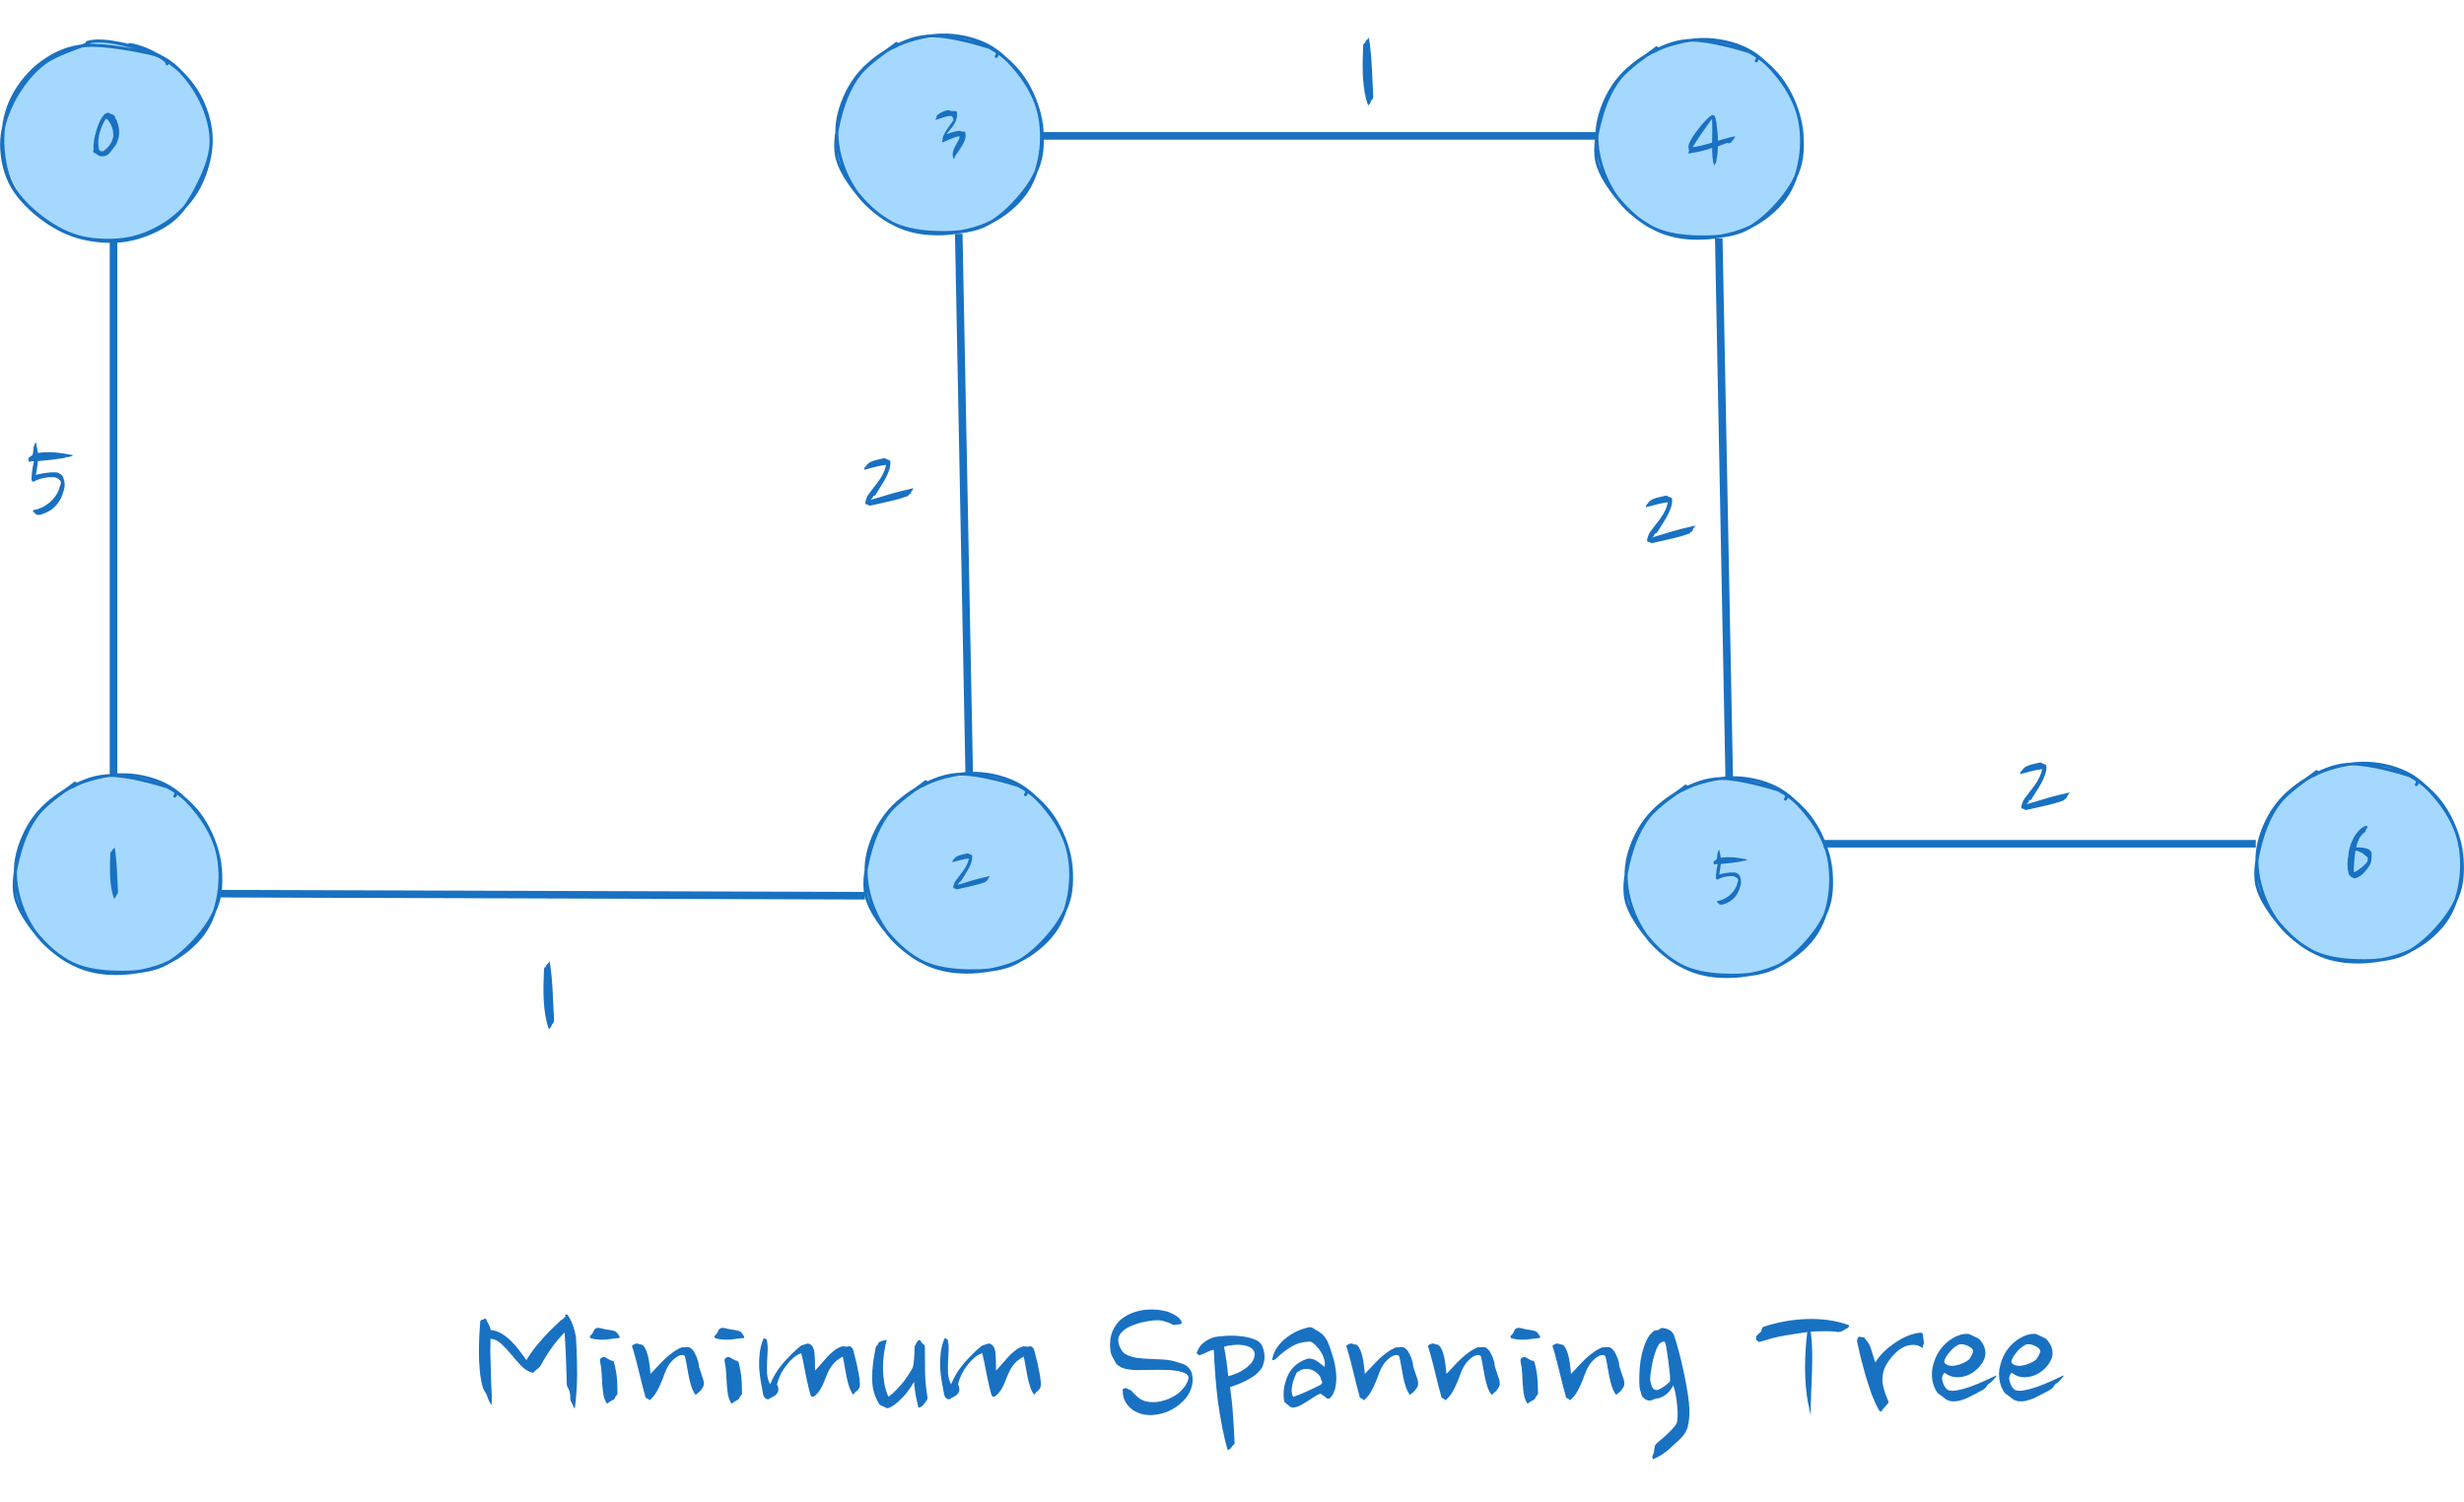 <svg width="6121" height="3732" viewBox="0 0 6121 3732" fill="none" xmlns="http://www.w3.org/2000/svg">
<path d="M2211.96 1149.28C2211.96 1156.13 2210.68 1162.97 2208.11 1169.81C2205.76 1176.65 2202.66 1183.49 2198.81 1190.33C2195.18 1196.95 2191.12 1203.69 2186.63 1210.53C2182.14 1217.37 2177.86 1224.21 2173.8 1231.05C2171.02 1231.05 2169.21 1232.23 2168.35 1234.58C2167.5 1236.71 2165.68 1239.17 2162.9 1241.95C2173.8 1238.53 2183.74 1235.54 2192.72 1232.97C2201.91 1230.19 2210.14 1227.74 2217.41 1225.6C2222.75 1224.1 2227.46 1222.82 2231.52 1221.75C2235.58 1220.68 2239.43 1219.72 2243.06 1218.86C2246.91 1218.01 2250.76 1217.15 2254.6 1216.3C2258.67 1215.23 2263.48 1214.06 2269.03 1212.77C2268.82 1214.7 2268.07 1216.19 2266.79 1217.26C2265.51 1218.33 2264.65 1219.51 2264.22 1220.79C2263.58 1224 2262.51 1226.03 2261.02 1226.88C2259.52 1227.74 2257.28 1229.66 2254.28 1232.65C2247.44 1235 2240.6 1237.25 2233.76 1239.39C2226.92 1241.31 2219.76 1243.13 2212.28 1244.84C2204.8 1246.55 2196.89 1248.36 2188.55 1250.29C2180.43 1252 2171.66 1253.92 2162.26 1256.06C2160.55 1256.49 2159.37 1256.38 2158.73 1255.74C2158.3 1254.88 2157.24 1254.24 2155.53 1253.82C2154.03 1253.39 2152.53 1252.96 2151.04 1252.53C2149.75 1251.89 2149.33 1250.5 2149.75 1248.36C2149.97 1247.08 2150.18 1245.69 2150.39 1244.2C2150.82 1242.7 2151.25 1241.31 2151.68 1240.03C2152.75 1237.03 2153.81 1234.47 2154.88 1232.33C2156.17 1230.19 2157.02 1228.8 2157.45 1228.16C2161.51 1222.39 2165.79 1216.73 2170.27 1211.17C2174.98 1205.4 2179.36 1199.63 2183.42 1193.85C2187.7 1187.87 2191.33 1181.67 2194.32 1175.26C2197.53 1168.84 2199.77 1162 2201.06 1154.74C2197 1155.16 2192.4 1155.91 2187.27 1156.98C2182.14 1158.05 2177.01 1159.22 2171.88 1160.51C2166.75 1161.79 2161.94 1163.07 2157.45 1164.35C2152.96 1165.64 2149.33 1166.6 2146.55 1167.24L2147.19 1163.71C2147.62 1162 2148.04 1161.04 2148.47 1160.83C2148.9 1160.4 2149.65 1159.65 2150.72 1158.58C2151.78 1157.3 2152.75 1156.02 2153.6 1154.74C2154.67 1153.24 2155.85 1151.96 2157.13 1150.89C2162.69 1147.25 2169.1 1144.58 2176.37 1142.87C2183.85 1140.95 2190.26 1139.45 2195.61 1138.38C2197.74 1137.96 2199.24 1138.28 2200.09 1139.34C2201.16 1140.41 2202.55 1141.16 2204.26 1141.59C2206.4 1142.02 2208.22 1142.66 2209.71 1143.51C2211.21 1144.37 2211.96 1146.29 2211.96 1149.28Z" fill="#1971C2"/>
<path d="M5083.68 1905.28C5083.68 1912.13 5082.4 1918.97 5079.83 1925.81C5077.48 1932.65 5074.38 1939.49 5070.53 1946.33C5066.9 1952.95 5062.84 1959.69 5058.35 1966.53C5053.86 1973.37 5049.58 1980.21 5045.52 1987.05C5042.74 1987.05 5040.92 1988.23 5040.07 1990.58C5039.21 1992.71 5037.4 1995.17 5034.62 1997.95C5045.52 1994.53 5055.46 1991.54 5064.44 1988.97C5073.63 1986.19 5081.86 1983.74 5089.13 1981.6C5094.47 1980.1 5099.18 1978.82 5103.24 1977.75C5107.3 1976.68 5111.15 1975.72 5114.78 1974.86C5118.63 1974.01 5122.48 1973.15 5126.32 1972.3C5130.39 1971.23 5135.19 1970.06 5140.75 1968.77C5140.54 1970.7 5139.79 1972.19 5138.51 1973.26C5137.23 1974.33 5136.37 1975.51 5135.94 1976.79C5135.3 1980 5134.23 1982.03 5132.74 1982.88C5131.24 1983.74 5129 1985.66 5126 1988.65C5119.16 1991 5112.32 1993.25 5105.48 1995.39C5098.64 1997.31 5091.48 1999.13 5084 2000.84C5076.52 2002.55 5068.61 2004.36 5060.27 2006.29C5052.15 2008 5043.38 2009.92 5033.98 2012.06C5032.27 2012.49 5031.09 2012.38 5030.45 2011.74C5030.02 2010.88 5028.95 2010.24 5027.24 2009.82C5025.75 2009.39 5024.25 2008.96 5022.75 2008.53C5021.47 2007.89 5021.04 2006.5 5021.47 2004.36C5021.69 2003.08 5021.9 2001.69 5022.11 2000.2C5022.54 1998.7 5022.97 1997.31 5023.4 1996.03C5024.46 1993.03 5025.53 1990.47 5026.6 1988.33C5027.89 1986.19 5028.74 1984.8 5029.17 1984.16C5033.23 1978.39 5037.5 1972.73 5041.99 1967.17C5046.7 1961.4 5051.08 1955.63 5055.14 1949.85C5059.42 1943.87 5063.05 1937.67 5066.04 1931.26C5069.25 1924.84 5071.49 1918 5072.78 1910.74C5068.71 1911.16 5064.12 1911.91 5058.99 1912.98C5053.86 1914.05 5048.73 1915.22 5043.6 1916.51C5038.47 1917.79 5033.66 1919.07 5029.17 1920.35C5024.68 1921.64 5021.04 1922.6 5018.27 1923.24L5018.91 1919.71C5019.33 1918 5019.76 1917.04 5020.19 1916.83C5020.62 1916.4 5021.37 1915.65 5022.43 1914.58C5023.5 1913.3 5024.46 1912.02 5025.32 1910.74C5026.39 1909.24 5027.56 1907.96 5028.85 1906.89C5034.4 1903.25 5040.82 1900.58 5048.09 1898.87C5055.57 1896.95 5061.98 1895.45 5067.32 1894.38C5069.46 1893.96 5070.96 1894.28 5071.81 1895.34C5072.88 1896.41 5074.27 1897.16 5075.98 1897.59C5078.12 1898.02 5079.94 1898.66 5081.43 1899.51C5082.93 1900.37 5083.68 1902.29 5083.68 1905.28Z" fill="#1971C2"/>
<path d="M4153.96 1242.28C4153.96 1249.13 4152.68 1255.97 4150.11 1262.81C4147.76 1269.65 4144.66 1276.49 4140.81 1283.33C4137.18 1289.95 4133.12 1296.69 4128.63 1303.53C4124.14 1310.37 4119.86 1317.21 4115.8 1324.05C4113.02 1324.05 4111.21 1325.23 4110.35 1327.58C4109.5 1329.71 4107.68 1332.17 4104.9 1334.95C4115.8 1331.53 4125.74 1328.54 4134.72 1325.97C4143.91 1323.19 4152.14 1320.74 4159.41 1318.6C4164.75 1317.1 4169.46 1315.82 4173.52 1314.75C4177.58 1313.68 4181.43 1312.72 4185.06 1311.86C4188.91 1311.01 4192.76 1310.15 4196.6 1309.3C4200.67 1308.23 4205.48 1307.06 4211.03 1305.77C4210.82 1307.7 4210.07 1309.19 4208.79 1310.26C4207.51 1311.33 4206.65 1312.51 4206.22 1313.79C4205.58 1317 4204.51 1319.03 4203.02 1319.88C4201.52 1320.74 4199.28 1322.66 4196.28 1325.65C4189.44 1328 4182.6 1330.25 4175.76 1332.39C4168.92 1334.31 4161.76 1336.13 4154.28 1337.84C4146.8 1339.55 4138.89 1341.36 4130.55 1343.29C4122.43 1345 4113.66 1346.92 4104.26 1349.06C4102.55 1349.49 4101.37 1349.38 4100.73 1348.74C4100.3 1347.88 4099.24 1347.24 4097.53 1346.82C4096.03 1346.39 4094.53 1345.96 4093.04 1345.53C4091.75 1344.89 4091.33 1343.5 4091.75 1341.36C4091.97 1340.08 4092.18 1338.69 4092.39 1337.2C4092.82 1335.7 4093.25 1334.31 4093.68 1333.03C4094.75 1330.03 4095.81 1327.47 4096.88 1325.33C4098.17 1323.19 4099.02 1321.8 4099.45 1321.16C4103.51 1315.39 4107.79 1309.73 4112.27 1304.17C4116.98 1298.4 4121.36 1292.63 4125.42 1286.85C4129.7 1280.87 4133.33 1274.67 4136.32 1268.26C4139.53 1261.84 4141.77 1255 4143.06 1247.74C4139 1248.16 4134.4 1248.91 4129.27 1249.98C4124.14 1251.05 4119.01 1252.22 4113.88 1253.51C4108.75 1254.79 4103.94 1256.07 4099.45 1257.35C4094.96 1258.64 4091.33 1259.6 4088.55 1260.24L4089.19 1256.71C4089.62 1255 4090.04 1254.04 4090.47 1253.83C4090.9 1253.4 4091.65 1252.65 4092.72 1251.58C4093.78 1250.3 4094.75 1249.02 4095.6 1247.74C4096.67 1246.24 4097.85 1244.96 4099.13 1243.89C4104.69 1240.25 4111.1 1237.58 4118.37 1235.87C4125.85 1233.95 4132.26 1232.45 4137.61 1231.38C4139.74 1230.96 4141.24 1231.28 4142.09 1232.34C4143.16 1233.41 4144.55 1234.16 4146.26 1234.59C4148.4 1235.02 4150.22 1235.66 4151.71 1236.51C4153.21 1237.37 4153.96 1239.29 4153.96 1242.28Z" fill="#1971C2"/>
<path d="M94.443 1125.38C101.284 1124.1 108.338 1123.46 115.606 1123.46C123.088 1123.24 130.569 1123.46 138.051 1124.1C145.533 1124.74 152.908 1125.7 160.176 1126.99C167.658 1128.27 174.819 1129.55 181.659 1130.83C180.59 1131.9 179.415 1132.65 178.132 1133.08C176.849 1133.51 175.353 1133.93 173.643 1134.36C171.292 1135.43 168.94 1135.86 166.589 1135.64C164.451 1135.22 162.527 1135.86 160.817 1137.57C150.556 1139.06 140.082 1140.56 129.394 1142.06C118.919 1143.34 107.162 1144.51 94.123 1145.58C94.123 1147.51 93.909 1149.97 93.481 1152.96C93.267 1155.74 92.84 1158.84 92.199 1162.26C91.771 1165.46 91.237 1168.67 90.595 1171.88C90.168 1175.08 89.633 1177.75 88.992 1179.89C94.764 1178.18 102.246 1176.58 111.437 1175.08C120.629 1173.59 130.035 1173.05 139.654 1173.48C141.364 1173.48 142.861 1173.91 144.143 1174.76C145.64 1175.4 147.029 1176.04 148.312 1176.69C150.022 1177.54 151.305 1178.4 152.16 1179.25C153.228 1179.89 154.19 1180.85 155.045 1182.14C157.397 1186.41 159 1191.12 159.855 1196.25C160.924 1201.38 160.924 1206.83 159.855 1212.6C158.573 1218.16 156.862 1223.82 154.725 1229.59C152.801 1235.15 150.129 1240.6 146.709 1245.95C143.288 1251.29 139.12 1256.21 134.203 1260.7C129.287 1265.4 123.301 1269.35 116.247 1272.56C113.468 1273.84 110.476 1275.12 107.269 1276.41C104.063 1277.69 100.963 1278.54 97.97 1278.97C96.688 1279.19 95.405 1279.19 94.123 1278.97C92.84 1278.97 91.344 1278.54 89.633 1277.69C88.565 1277.26 87.496 1276.3 86.427 1274.8C85.999 1274.16 85.251 1273.41 84.183 1272.56C83.327 1271.92 82.686 1271.28 82.259 1270.64C81.19 1268.5 81.617 1267.32 83.541 1267.11C95.085 1265.18 105.666 1260.91 115.285 1254.28C124.905 1247.66 132.707 1239.85 138.692 1230.88C143.823 1223.39 147.243 1215.48 148.953 1207.15C151.732 1201.59 152.053 1197.31 149.915 1194.32C147.777 1191.12 143.823 1188.44 138.051 1186.31C136.555 1185.66 133.669 1185.34 129.394 1185.34C125.332 1185.34 120.629 1185.66 115.285 1186.31C110.155 1186.95 104.811 1188.12 99.253 1189.83C93.909 1191.33 89.206 1193.36 85.144 1195.92C83.221 1197.21 82.045 1197.53 81.617 1196.89C81.403 1196.03 81.083 1195.5 80.655 1195.28C79.8 1194.86 79.159 1194.21 78.731 1193.36C78.304 1192.5 78.197 1190.26 78.411 1186.63C78.625 1183.85 78.838 1180.75 79.052 1177.33C79.48 1173.69 79.907 1170.06 80.335 1166.43C80.976 1162.58 81.617 1158.94 82.259 1155.52C82.9 1151.89 83.541 1148.68 84.183 1145.9C80.121 1145.48 77.128 1145.8 75.204 1146.87C73.281 1147.72 72.105 1147.61 71.677 1146.55C71.036 1144.84 70.608 1143.02 70.395 1141.09C70.181 1138.96 70.929 1137.35 72.639 1136.28C73.708 1135.22 74.777 1134.36 75.846 1133.72C77.128 1132.86 78.09 1132.33 78.731 1132.12C80.869 1130.62 82.045 1127.52 82.259 1122.82C82.686 1118.11 83.221 1113.73 83.862 1109.67C84.076 1108.6 84.396 1107.64 84.824 1106.79C85.251 1105.93 85.679 1104.97 86.106 1103.9C86.534 1102.83 86.855 1101.87 87.068 1101.01C87.496 1099.94 88.137 1098.98 88.992 1098.13L94.443 1125.38Z" fill="#1971C2"/>
<path d="M1365.5 2387.58C1369.34 2412.8 1371.8 2437.71 1372.87 2462.29C1373.94 2486.66 1375.12 2510.81 1376.4 2534.76C1376.4 2536.47 1376.19 2537.75 1375.76 2538.6C1375.54 2539.46 1375.12 2540.42 1374.48 2541.49C1373.83 2542.56 1373.19 2543.2 1372.55 2543.41C1371.91 2543.63 1371.38 2544.59 1370.95 2546.3C1370.52 2547.37 1369.99 2548.54 1369.34 2549.83C1368.7 2551.11 1367.96 2552.28 1367.1 2553.35C1366.46 2554.42 1365.71 2555.28 1364.86 2555.92C1364.21 2556.56 1363.79 2556.77 1363.57 2556.56C1359.94 2546.73 1357.05 2535.82 1354.92 2523.85C1352.99 2511.88 1351.6 2499.38 1350.75 2486.34C1350.11 2473.3 1349.89 2460.15 1350.11 2446.9C1350.32 2433.43 1350.75 2420.28 1351.39 2407.46C1351.6 2405.11 1352.56 2403.5 1354.27 2402.65C1356.2 2401.58 1357.27 2399.87 1357.48 2397.52C1358.98 2396.02 1360.05 2394.74 1360.69 2393.67C1361.33 2392.6 1362.4 2391.85 1363.89 2391.43C1364.32 2391 1364.54 2390.46 1364.54 2389.82C1364.75 2389.18 1365.07 2388.43 1365.5 2387.58Z" fill="#1971C2"/>
<path d="M3400.5 92.579C3404.34 117.803 3406.8 142.706 3407.87 167.289C3408.94 191.658 3410.12 215.814 3411.4 239.755C3411.4 241.466 3411.19 242.748 3410.76 243.603C3410.54 244.458 3410.12 245.42 3409.48 246.489C3408.83 247.558 3408.19 248.199 3407.55 248.413C3406.91 248.627 3406.38 249.589 3405.95 251.299C3405.52 252.368 3404.99 253.543 3404.34 254.826C3403.7 256.108 3402.96 257.284 3402.1 258.353C3401.46 259.422 3400.71 260.277 3399.86 260.918C3399.21 261.559 3398.79 261.773 3398.57 261.559C3394.94 251.726 3392.05 240.824 3389.92 228.853C3387.99 216.883 3386.6 204.377 3385.75 191.338C3385.11 178.298 3384.89 165.152 3385.11 151.898C3385.32 138.431 3385.75 125.285 3386.39 112.459C3386.6 110.107 3387.56 108.504 3389.27 107.649C3391.2 106.58 3392.27 104.87 3392.48 102.519C3393.98 101.022 3395.05 99.74 3395.69 98.671C3396.33 97.602 3397.4 96.854 3398.89 96.426C3399.32 95.999 3399.54 95.464 3399.54 94.823C3399.75 94.182 3400.07 93.434 3400.5 92.579Z" fill="#1971C2"/>
<path d="M4238.62 98.905C4273.63 97.253 4315.03 113.542 4347.01 131.333C4378.99 149.161 4409.2 176.71 4430.48 205.722C4451.72 234.697 4468.61 270.954 4474.62 305.371C4480.62 339.788 4476.08 377.696 4466.48 412.113C4456.87 446.53 4441.22 484.138 4416.97 511.874C4392.76 539.573 4356.17 564.72 4321.15 578.419C4286.09 592.156 4243.8 596.923 4206.68 594.108C4169.56 591.293 4130.86 578.682 4098.39 561.567C4065.93 544.453 4033.31 520.357 4011.96 491.382C3990.56 462.407 3976.23 423.373 3970.07 387.755C3963.92 352.099 3965.45 311.226 3974.95 277.559C3984.45 243.855 4002.27 212.328 4027.05 185.642C4051.85 158.994 4085 131.07 4123.65 117.558C4162.31 104.084 4233.36 105.398 4258.96 104.722C4284.56 104.047 4277.84 110.014 4277.24 113.505M4245.11 106.561C4281.74 106.073 4327.19 113.993 4358.53 131.671C4389.91 149.348 4413.03 181.626 4433.26 212.553C4453.49 243.517 4475.18 282.101 4479.95 317.306C4484.68 352.549 4473.16 389.856 4461.67 423.898C4450.15 457.94 4436.52 495.773 4410.93 521.483C4385.33 547.192 4344.16 567.31 4308.09 578.157C4271.98 589.041 4230.36 590.955 4194.44 586.752C4158.56 582.586 4124.25 570.463 4092.58 553.123C4060.94 535.745 4025.54 512.137 4004.6 482.562C3983.66 453.023 3970.63 411.55 3966.99 375.819C3963.35 340.051 3971.65 301.167 3982.83 268.026C3993.98 234.922 4009.52 201.969 4034.06 177.122C4058.61 152.276 4094.94 131.671 4130.11 119.022C4165.28 106.374 4225.18 102.658 4245.11 101.269C4265.08 99.843 4249.39 106.261 4249.73 110.502" fill="#A5D8FF"/>
<path d="M2350.62 87.905C2385.63 86.253 2427.03 102.542 2459.01 120.333C2490.99 138.161 2521.2 165.71 2542.48 194.722C2563.72 223.697 2580.61 259.954 2586.62 294.371C2592.62 328.788 2588.08 366.696 2578.48 401.113C2568.87 435.53 2553.22 473.138 2528.97 500.874C2504.76 528.573 2468.17 553.72 2433.15 567.419C2398.09 581.156 2355.8 585.923 2318.68 583.108C2281.56 580.293 2242.86 567.682 2210.39 550.567C2177.93 533.453 2145.31 509.357 2123.96 480.382C2102.56 451.407 2088.23 412.373 2082.07 376.755C2075.92 341.099 2077.45 300.226 2086.95 266.559C2096.45 232.855 2114.27 201.328 2139.05 174.642C2163.85 147.994 2197 120.07 2235.65 106.558C2274.31 93.084 2345.36 94.398 2370.96 93.722C2396.56 93.047 2389.84 99.014 2389.24 102.505M2357.11 95.561C2393.74 95.073 2439.19 102.993 2470.53 120.671C2501.91 138.348 2525.03 170.626 2545.26 201.553C2565.49 232.517 2587.18 271.101 2591.95 306.306C2596.68 341.549 2585.16 378.856 2573.67 412.898C2562.15 446.94 2548.52 484.773 2522.93 510.483C2497.33 536.192 2456.16 556.31 2420.09 567.157C2383.98 578.041 2342.36 579.955 2306.44 575.752C2270.56 571.586 2236.25 559.463 2204.58 542.123C2172.94 524.745 2137.54 501.137 2116.6 471.562C2095.66 442.023 2082.63 400.55 2078.99 364.819C2075.35 329.051 2083.65 290.167 2094.83 257.026C2105.98 223.922 2121.52 190.969 2146.06 166.122C2170.61 141.276 2206.94 120.671 2242.11 108.022C2277.28 95.374 2337.18 91.658 2357.11 90.269C2377.08 88.843 2361.39 95.261 2361.73 99.502" fill="#A5D8FF"/>
<path d="M4321.3 118.837C4354.55 128.558 4389.42 155.881 4413.67 183.393C4437.95 210.866 4457.24 248.661 4466.93 283.754C4476.65 318.847 4477.47 359.082 4471.92 393.95C4466.36 428.855 4454.43 464.773 4433.64 493.073C4412.84 521.41 4380.83 547.57 4347.16 563.972C4313.46 580.336 4268.64 589.644 4231.52 591.483C4194.4 593.284 4157.84 588.706 4124.44 574.819C4091.07 560.894 4055.57 535.259 4031.13 507.973C4006.74 480.65 3988.27 444.506 3978.03 410.914C3967.82 377.323 3963.58 341.029 3969.73 306.424C3975.89 271.781 3992.93 232.41 4015.03 203.097C4037.14 173.822 4070.36 147.812 4102.33 130.659C4134.35 113.507 4166.33 100.371 4207.05 100.108C4247.77 99.845 4320.77 120.526 4346.75 129.008C4372.72 137.528 4365.33 147.662 4362.92 151.227M4106.88 128.895C4137.91 110.955 4187.65 99.132 4226.45 98.081C4265.26 97.03 4307.11 106.226 4339.65 122.627C4372.19 139.029 4400.04 168.267 4421.62 196.454C4443.21 224.641 4460.55 257.181 4469.1 291.786C4477.62 326.429 4480.63 369.966 4472.89 404.234C4465.13 438.501 4446.1 469.427 4422.64 497.389C4399.18 525.388 4366.3 556.916 4332.15 572.116C4297.99 587.317 4254.98 589.344 4217.71 588.518C4180.48 587.73 4141.07 582.438 4108.64 567.312C4076.21 552.149 4046.79 525.351 4023.18 497.689C3999.57 470.028 3974.57 435.46 3966.92 401.343C3959.3 367.189 3967.97 327.104 3977.35 292.837C3986.7 258.57 4001.26 223.853 4023.1 195.703C4044.95 167.591 4093.59 135.576 4108.41 123.979C4123.24 112.419 4110.59 122.102 4112.13 126.193" stroke="#1971C2" stroke-width="7.506" stroke-linecap="round"/>
<path d="M2433.3 107.837C2466.55 117.558 2501.42 144.881 2525.67 172.393C2549.95 199.866 2569.24 237.661 2578.93 272.754C2588.65 307.847 2589.47 348.082 2583.92 382.95C2578.36 417.855 2566.43 453.773 2545.64 482.073C2524.84 510.41 2492.83 536.57 2459.16 552.972C2425.46 569.336 2380.64 578.644 2343.52 580.483C2306.4 582.284 2269.84 577.706 2236.44 563.819C2203.07 549.894 2167.57 524.259 2143.13 496.973C2118.74 469.65 2100.27 433.506 2090.03 399.914C2079.82 366.323 2075.58 330.029 2081.73 295.424C2087.89 260.781 2104.93 221.41 2127.03 192.097C2149.14 162.822 2182.36 136.812 2214.33 119.659C2246.35 102.507 2278.33 89.371 2319.05 89.108C2359.77 88.845 2432.77 109.526 2458.75 118.008C2484.72 126.528 2477.33 136.662 2474.92 140.227M2218.88 117.895C2249.91 99.955 2299.65 88.132 2338.45 87.081C2377.26 86.03 2419.11 95.226 2451.65 111.627C2484.19 128.029 2512.04 157.267 2533.62 185.454C2555.21 213.641 2572.55 246.181 2581.1 280.786C2589.62 315.429 2592.63 358.966 2584.89 393.234C2577.13 427.501 2558.1 458.427 2534.64 486.389C2511.18 514.388 2478.3 545.916 2444.15 561.116C2409.99 576.317 2366.98 578.344 2329.71 577.518C2292.48 576.73 2253.07 571.438 2220.64 556.312C2188.21 541.149 2158.79 514.351 2135.18 486.689C2111.57 459.028 2086.57 424.46 2078.92 390.343C2071.3 356.189 2079.97 316.104 2089.35 281.837C2098.7 247.57 2113.26 212.853 2135.1 184.703C2156.95 156.591 2205.59 124.576 2220.41 112.979C2235.24 101.419 2222.59 111.102 2224.13 115.193" stroke="#1971C2" stroke-width="7.506" stroke-linecap="round"/>
<path d="M5878.33 1896.9C5913.35 1895.25 5954.75 1911.54 5986.73 1929.33C6018.71 1947.16 6048.92 1974.71 6070.2 2003.72C6091.44 2032.7 6108.33 2068.95 6114.34 2103.37C6120.34 2137.79 6115.8 2175.7 6106.19 2210.11C6096.59 2244.53 6080.93 2282.14 6056.69 2309.87C6032.48 2337.57 5995.89 2362.72 5960.87 2376.42C5925.81 2390.16 5883.51 2394.92 5846.39 2392.11C5809.27 2389.29 5770.58 2376.68 5738.11 2359.57C5705.65 2342.45 5673.03 2318.36 5651.68 2289.38C5630.28 2260.41 5615.94 2221.37 5609.79 2185.75C5603.63 2150.1 5605.17 2109.23 5614.67 2075.56C5624.16 2041.86 5641.99 2010.33 5666.76 1983.64C5691.57 1956.99 5724.71 1929.07 5763.37 1915.56C5802.03 1902.08 5873.08 1903.4 5898.68 1902.72C5924.27 1902.05 5917.56 1908.01 5916.96 1911.5M5884.83 1904.56C5921.46 1904.07 5966.91 1911.99 5998.25 1929.67C6029.63 1947.35 6052.75 1979.63 6072.98 2010.55C6093.21 2041.52 6114.9 2080.1 6119.67 2115.31C6124.4 2150.55 6112.87 2187.86 6101.39 2221.9C6089.87 2255.94 6076.24 2293.77 6050.65 2319.48C6025.05 2345.19 5983.88 2365.31 5947.81 2376.16C5911.7 2387.04 5870.08 2388.96 5834.16 2384.75C5798.28 2380.59 5763.97 2368.46 5732.3 2351.12C5700.66 2333.75 5665.26 2310.14 5644.32 2280.56C5623.38 2251.02 5610.35 2209.55 5606.71 2173.82C5603.07 2138.05 5611.37 2099.17 5622.55 2066.03C5633.7 2032.92 5649.24 1999.97 5673.78 1975.12C5698.33 1950.28 5734.66 1929.67 5769.83 1917.02C5805 1904.37 5864.9 1900.66 5884.83 1899.27C5904.79 1897.84 5889.11 1904.26 5889.44 1908.5" fill="#A5D8FF"/>
<path d="M5961.02 1916.84C5994.27 1926.56 6029.14 1953.88 6053.39 1981.39C6077.67 2008.87 6096.96 2046.66 6106.65 2081.75C6116.37 2116.85 6117.19 2157.08 6111.64 2191.95C6106.08 2226.85 6094.15 2262.77 6073.35 2291.07C6052.56 2319.41 6020.55 2345.57 5986.88 2361.97C5953.17 2378.34 5908.36 2387.64 5871.24 2389.48C5834.12 2391.28 5797.56 2386.71 5764.16 2372.82C5730.79 2358.89 5695.29 2333.26 5670.85 2305.97C5646.46 2278.65 5627.99 2242.51 5617.74 2208.91C5607.54 2175.32 5603.29 2139.03 5609.45 2104.42C5615.6 2069.78 5632.64 2030.41 5654.75 2001.1C5676.86 1971.82 5710.07 1945.81 5742.05 1928.66C5774.07 1911.51 5806.05 1898.37 5846.77 1898.11C5887.49 1897.85 5960.49 1918.53 5986.47 1927.01C6012.44 1935.53 6005.04 1945.66 6002.64 1949.23M5746.59 1926.9C5777.63 1908.95 5827.36 1897.13 5866.17 1896.08C5904.98 1895.03 5946.83 1904.23 5979.37 1920.63C6011.91 1937.03 6039.76 1966.27 6061.34 1994.45C6082.92 2022.64 6100.27 2055.18 6108.82 2089.79C6117.34 2124.43 6120.35 2167.97 6112.61 2202.23C6104.84 2236.5 6085.81 2267.43 6062.36 2295.39C6038.9 2323.39 6006.02 2354.92 5971.87 2370.12C5937.71 2385.32 5894.7 2387.34 5857.43 2386.52C5820.2 2385.73 5780.79 2380.44 5748.36 2365.31C5715.93 2350.15 5686.5 2323.35 5662.9 2295.69C5639.29 2268.03 5614.29 2233.46 5606.63 2199.34C5599.02 2165.19 5607.69 2125.1 5617.07 2090.84C5626.41 2056.57 5640.98 2021.85 5662.82 1993.7C5684.67 1965.59 5733.31 1933.58 5748.13 1921.98C5762.96 1910.42 5750.31 1920.1 5751.85 1924.19" stroke="#1971C2" stroke-width="7.506" stroke-linecap="round"/>
<path d="M4311.17 1932.98C4346.19 1931.33 4387.59 1947.62 4419.56 1965.41C4451.54 1983.24 4481.76 2010.79 4503.04 2039.8C4524.28 2068.78 4541.17 2105.03 4547.17 2139.45C4553.18 2173.87 4548.64 2211.77 4539.03 2246.19C4529.42 2280.61 4513.77 2318.22 4489.52 2345.95C4465.32 2373.65 4428.72 2398.8 4393.7 2412.5C4358.65 2426.23 4316.35 2431 4279.23 2428.19C4242.11 2425.37 4203.41 2412.76 4170.95 2395.65C4138.48 2378.53 4105.87 2354.43 4084.51 2325.46C4063.12 2296.48 4048.78 2257.45 4042.63 2221.83C4036.47 2186.18 4038.01 2145.3 4047.5 2111.64C4057 2077.93 4074.83 2046.41 4099.6 2019.72C4124.41 1993.07 4157.55 1965.15 4196.21 1951.64C4234.87 1938.16 4305.92 1939.48 4331.51 1938.8C4357.11 1938.12 4350.39 1944.09 4349.79 1947.58M4317.66 1940.64C4354.3 1940.15 4399.75 1948.07 4431.09 1965.75C4462.46 1983.43 4485.58 2015.7 4505.81 2046.63C4526.04 2077.6 4547.74 2116.18 4552.5 2151.38C4557.23 2186.63 4545.71 2223.93 4534.23 2257.98C4522.7 2292.02 4509.08 2329.85 4483.48 2355.56C4457.88 2381.27 4416.71 2401.39 4380.64 2412.23C4344.54 2423.12 4302.91 2425.03 4266.99 2420.83C4231.11 2416.66 4196.81 2404.54 4165.13 2387.2C4133.49 2369.82 4098.1 2346.22 4077.16 2316.64C4056.21 2287.1 4043.19 2245.63 4039.55 2209.9C4035.91 2174.13 4044.2 2135.25 4055.39 2102.1C4066.53 2069 4082.07 2036.05 4106.62 2011.2C4131.16 1986.35 4167.5 1965.75 4202.66 1953.1C4237.83 1940.45 4297.73 1936.74 4317.66 1935.35C4337.63 1933.92 4321.94 1940.34 4322.28 1944.58" fill="#A5D8FF"/>
<path d="M2423.17 1921.98C2458.19 1920.33 2499.59 1936.62 2531.56 1954.41C2563.54 1972.24 2593.76 1999.79 2615.04 2028.8C2636.28 2057.78 2653.17 2094.03 2659.17 2128.45C2665.18 2162.87 2660.64 2200.77 2651.03 2235.19C2641.42 2269.61 2625.77 2307.22 2601.52 2334.95C2577.32 2362.65 2540.72 2387.8 2505.7 2401.5C2470.65 2415.23 2428.35 2420 2391.23 2417.19C2354.11 2414.37 2315.41 2401.76 2282.95 2384.65C2250.48 2367.53 2217.87 2343.43 2196.51 2314.46C2175.12 2285.48 2160.78 2246.45 2154.63 2210.83C2148.47 2175.18 2150.01 2134.3 2159.5 2100.64C2169 2066.93 2186.83 2035.41 2211.6 2008.72C2236.41 1982.07 2269.55 1954.15 2308.21 1940.64C2346.87 1927.16 2417.92 1928.48 2443.51 1927.8C2469.11 1927.12 2462.39 1933.09 2461.79 1936.58M2429.66 1929.64C2466.3 1929.15 2511.75 1937.07 2543.09 1954.75C2574.46 1972.43 2597.58 2004.7 2617.81 2035.63C2638.04 2066.6 2659.74 2105.18 2664.5 2140.38C2669.23 2175.63 2657.71 2212.93 2646.23 2246.98C2634.7 2281.02 2621.08 2318.85 2595.48 2344.56C2569.88 2370.27 2528.71 2390.39 2492.64 2401.23C2456.54 2412.12 2414.91 2414.03 2378.99 2409.83C2343.11 2405.66 2308.81 2393.54 2277.13 2376.2C2245.49 2358.82 2210.1 2335.22 2189.16 2305.64C2168.21 2276.1 2155.19 2234.63 2151.55 2198.9C2147.91 2163.13 2156.2 2124.25 2167.39 2091.1C2178.53 2058 2194.07 2025.05 2218.62 2000.2C2243.16 1975.35 2279.5 1954.75 2314.66 1942.1C2349.83 1929.45 2409.73 1925.74 2429.66 1924.35C2449.63 1922.92 2433.94 1929.34 2434.28 1933.58" fill="#A5D8FF"/>
<path d="M4393.85 1952.91C4427.11 1962.64 4461.98 1989.96 4486.22 2017.47C4510.51 2044.94 4529.8 2082.74 4539.48 2117.83C4549.2 2152.93 4550.03 2193.16 4544.47 2228.03C4538.92 2262.93 4526.98 2298.85 4506.19 2327.15C4485.4 2355.49 4453.38 2381.65 4419.71 2398.05C4386.01 2414.41 4341.2 2423.72 4304.08 2425.56C4266.96 2427.36 4230.4 2422.78 4197 2408.9C4163.63 2394.97 4128.12 2369.34 4103.69 2342.05C4079.29 2314.73 4060.83 2278.58 4050.58 2244.99C4040.37 2211.4 4036.13 2175.11 4042.29 2140.5C4048.44 2105.86 4065.48 2066.49 4087.59 2037.18C4109.69 2007.9 4142.91 1981.89 4174.89 1964.74C4206.9 1947.59 4238.88 1934.45 4279.6 1934.19C4320.33 1933.92 4393.33 1954.6 4419.3 1963.09C4445.27 1971.61 4437.88 1981.74 4435.48 1985.31M4179.43 1962.97C4210.47 1945.03 4260.2 1933.21 4299.01 1932.16C4337.82 1931.11 4379.67 1940.3 4412.21 1956.71C4444.75 1973.11 4472.6 2002.35 4494.18 2030.53C4515.76 2058.72 4533.1 2091.26 4541.66 2125.86C4550.18 2160.51 4553.18 2204.04 4545.45 2238.31C4537.68 2272.58 4518.65 2303.51 4495.19 2331.47C4471.73 2359.47 4438.86 2390.99 4404.7 2406.19C4370.55 2421.39 4327.53 2423.42 4290.26 2422.6C4253.03 2421.81 4213.62 2416.52 4181.19 2401.39C4148.77 2386.23 4119.34 2359.43 4095.73 2331.77C4072.12 2304.11 4047.13 2269.54 4039.47 2235.42C4031.85 2201.27 4040.52 2161.18 4049.9 2126.92C4059.25 2092.65 4073.81 2057.93 4095.66 2029.78C4117.5 2001.67 4166.14 1969.65 4180.97 1958.06C4195.79 1946.5 4183.15 1956.18 4184.68 1960.27" stroke="#1971C2" stroke-width="7.506" stroke-linecap="round"/>
<path d="M2505.85 1941.91C2539.11 1951.64 2573.98 1978.96 2598.22 2006.47C2622.51 2033.94 2641.8 2071.74 2651.48 2106.83C2661.2 2141.93 2662.03 2182.16 2656.47 2217.03C2650.92 2251.93 2638.98 2287.85 2618.19 2316.15C2597.4 2344.49 2565.38 2370.65 2531.71 2387.05C2498.01 2403.41 2453.2 2412.72 2416.08 2414.56C2378.96 2416.36 2342.4 2411.78 2309 2397.9C2275.63 2383.97 2240.12 2358.34 2215.69 2331.05C2191.29 2303.73 2172.83 2267.58 2162.58 2233.99C2152.37 2200.4 2148.13 2164.11 2154.29 2129.5C2160.44 2094.86 2177.48 2055.49 2199.59 2026.18C2221.69 1996.9 2254.91 1970.89 2286.89 1953.74C2318.9 1936.59 2350.88 1923.45 2391.6 1923.19C2432.33 1922.92 2505.33 1943.6 2531.3 1952.09C2557.27 1960.61 2549.88 1970.74 2547.48 1974.31M2291.43 1951.97C2322.47 1934.03 2372.2 1922.21 2411.01 1921.16C2449.82 1920.11 2491.67 1929.3 2524.21 1945.71C2556.75 1962.11 2584.6 1991.35 2606.18 2019.53C2627.76 2047.72 2645.1 2080.26 2653.66 2114.86C2662.18 2149.51 2665.18 2193.04 2657.45 2227.31C2649.68 2261.58 2630.65 2292.51 2607.19 2320.47C2583.73 2348.47 2550.86 2379.99 2516.7 2395.19C2482.55 2410.39 2439.53 2412.42 2402.26 2411.6C2365.03 2410.81 2325.62 2405.52 2293.19 2390.39C2260.77 2375.23 2231.34 2348.43 2207.73 2320.77C2184.12 2293.11 2159.13 2258.54 2151.47 2224.42C2143.85 2190.27 2152.52 2150.18 2161.9 2115.92C2171.25 2081.65 2185.81 2046.93 2207.66 2018.78C2229.5 1990.67 2278.14 1958.65 2292.97 1947.06C2307.79 1935.5 2295.15 1945.18 2296.68 1949.27" stroke="#1971C2" stroke-width="7.506" stroke-linecap="round"/>
<path d="M309.889 1925.51C344.907 1923.86 386.305 1940.15 418.283 1957.94C450.26 1975.77 480.474 2003.32 501.755 2032.33C522.998 2061.31 539.888 2097.56 545.893 2131.98C551.898 2166.4 547.357 2204.31 537.749 2238.72C528.14 2273.14 512.489 2310.75 488.243 2338.48C464.035 2366.18 427.441 2391.33 392.423 2405.03C357.368 2418.77 315.068 2423.53 277.949 2420.72C240.829 2417.9 202.133 2405.29 169.668 2388.18C137.202 2371.06 104.586 2346.97 83.231 2317.99C61.837 2289.02 47.5 2249.98 41.344 2214.36C35.189 2178.71 36.728 2137.84 46.223 2104.17C55.719 2070.46 73.547 2038.94 98.319 2012.25C123.127 1985.6 156.269 1957.68 194.927 1944.17C233.585 1930.69 304.634 1932.01 330.232 1931.33C355.829 1930.66 349.11 1936.62 348.51 1940.11M316.382 1933.17C353.014 1932.68 398.466 1940.6 429.805 1958.28C461.182 1975.96 484.302 2008.24 504.532 2039.16C524.762 2070.13 546.456 2108.71 551.223 2143.92C555.952 2179.16 544.429 2216.47 532.944 2250.51C521.422 2284.55 507.798 2322.38 482.201 2348.09C456.603 2373.8 415.43 2393.92 379.362 2404.77C343.255 2415.65 301.632 2417.56 265.713 2413.36C229.832 2409.19 195.528 2397.07 163.85 2379.73C132.21 2362.35 96.817 2338.75 75.874 2309.17C54.931 2279.63 41.907 2238.16 38.267 2202.43C34.626 2166.66 42.921 2127.78 54.105 2094.64C65.252 2061.53 80.791 2028.58 105.337 2003.73C129.883 1978.89 166.215 1958.28 201.383 1945.63C236.551 1932.98 296.452 1929.27 316.382 1927.88C336.349 1926.45 320.661 1932.87 320.999 1937.11" fill="#A5D8FF"/>
<path d="M392.573 1945.45C425.827 1955.17 460.695 1982.49 484.941 2010C509.225 2037.48 528.517 2075.27 538.2 2110.36C547.921 2145.46 548.747 2185.69 543.192 2220.56C537.637 2255.46 525.702 2291.38 504.909 2319.68C484.116 2348.02 452.1 2374.18 418.433 2390.58C384.729 2406.95 339.915 2416.25 302.795 2418.09C265.675 2419.89 229.118 2415.31 195.714 2401.43C162.347 2387.5 126.842 2361.87 102.408 2334.58C78.011 2307.26 59.545 2271.12 49.299 2237.52C39.09 2203.93 34.849 2167.64 41.004 2133.03C47.16 2098.39 64.199 2059.02 86.306 2029.71C108.413 2000.43 141.629 1974.42 173.607 1957.27C205.623 1940.12 237.601 1926.98 278.324 1926.72C319.047 1926.45 392.048 1947.14 418.021 1955.62C443.993 1964.14 436.599 1974.27 434.197 1977.84M178.149 1955.5C209.188 1937.56 258.919 1925.74 297.728 1924.69C336.537 1923.64 378.386 1932.84 410.927 1949.24C443.468 1965.64 471.317 1994.88 492.898 2023.06C514.48 2051.25 531.82 2083.79 540.377 2118.4C548.897 2153.04 551.9 2196.58 544.168 2230.84C536.399 2265.11 517.37 2296.04 493.912 2324C470.454 2352 437.575 2383.52 403.42 2398.73C369.265 2413.93 326.253 2415.95 288.983 2415.13C251.75 2414.34 212.341 2409.05 179.913 2393.92C147.485 2378.76 118.059 2351.96 94.451 2324.3C70.843 2296.64 45.846 2262.07 38.189 2227.95C30.57 2193.8 39.24 2153.71 48.623 2119.45C57.969 2085.18 72.532 2050.46 94.376 2022.31C116.22 1994.2 164.862 1962.19 179.688 1950.59C194.513 1939.03 181.865 1948.71 183.403 1952.8" stroke="#1971C2" stroke-width="7.506" stroke-linecap="round"/>
<path d="M147.832 136.717C176.657 117.989 219.594 108.531 256.677 106.729C293.759 104.927 336.359 111.233 370.289 125.908C404.218 140.546 436.271 167.344 460.33 194.63C484.388 221.916 505.257 255.658 514.602 289.587C523.91 323.516 524.248 362.85 516.216 398.281C508.184 433.749 488.667 473.947 466.335 502.284C444.041 530.621 414.84 552.164 382.412 568.266C349.983 584.367 309.448 597.353 271.84 598.892C234.27 600.431 190.844 592.549 156.915 577.499C123.022 562.411 91.757 536.25 68.45 508.476C45.104 480.665 26.713 445.159 16.955 410.817C7.159 376.475 2.242 336.615 9.823 302.461C17.405 268.269 38.386 235.315 62.369 205.777C86.353 176.277 135.896 137.881 153.762 125.308C171.59 112.734 166.936 126.584 169.45 130.374M228.827 107.367C262.119 97.909 306.032 101.887 342.364 112.284C378.733 122.718 419.982 143.999 446.856 169.859C473.692 195.681 491.257 233.589 503.455 267.293C515.691 300.997 522.522 337.028 520.157 372.046C517.755 407.064 508.86 446.248 489.155 477.437C469.413 508.589 434.169 538.878 401.741 559.07C369.35 579.3 331.292 594.501 294.773 598.779C258.253 603.058 216.817 595.702 182.624 584.667C148.47 573.633 115.816 557.081 89.806 532.572C63.796 508.064 39.775 472.107 26.601 437.578C13.427 403.085 7.646 361.161 10.724 325.506C13.802 289.85 26.826 254.156 45.029 223.755C63.233 193.354 89.28 162.99 119.87 143.173C150.421 123.356 208.86 109.094 228.377 104.815C247.894 100.574 235.321 112.509 236.934 117.576" fill="#A5D8FF"/>
<path d="M322.031 110.706C357.199 115.135 400.249 139.456 429.825 161.976C459.363 184.458 483.534 214.033 499.372 245.711C515.174 277.388 525.495 315.746 524.82 352.078C524.144 388.372 512.096 431.196 495.244 463.512C478.392 495.827 452.607 524.464 423.669 545.933C394.732 567.364 358.588 584.892 321.656 592.173C284.686 599.492 238.446 598.553 202.002 589.846C165.595 581.101 131.816 561.734 103.066 539.74C74.316 517.784 45.566 490.347 29.539 458.069C13.513 425.754 6.569 382.179 6.907 345.96C7.207 309.779 15.089 272.884 31.529 240.907C47.968 208.891 75.217 175.337 105.543 154.019C135.869 132.7 168.823 116.562 213.412 113.033C258.038 109.468 339.521 125.081 373.113 132.663C406.742 140.282 416.463 155.745 415.112 158.523M216.602 105.565C250.381 95.769 294.782 107.066 330.1 116.036C365.419 125.044 400.399 136.942 428.548 159.424C456.698 181.943 483.083 218.012 499.035 251.078C514.986 284.144 526.096 321.939 524.257 357.858C522.417 393.739 504.74 434.274 487.963 466.439C471.148 498.604 452.419 529.231 423.557 550.887C394.657 572.581 352.507 590.146 314.562 596.527C276.654 602.87 232.328 599.116 195.921 589.02C159.515 578.961 124.685 558.731 96.16 536.062C67.597 513.355 39.974 484.492 24.698 452.89C9.384 421.288 2.178 381.466 4.393 346.448C6.569 311.393 20.344 274.235 37.872 242.708C55.399 211.181 80.509 179.241 109.521 157.284C138.534 135.29 194.195 118.213 211.948 110.857C229.663 103.5 214.312 109.43 215.964 113.184" stroke="#1971C2" stroke-width="7.506" stroke-linecap="round"/>
<path d="M286.244 292.349C286.244 293.32 286.406 294.129 286.73 294.777C287.215 295.424 287.701 295.991 288.187 296.476C288.834 296.962 289.32 297.528 289.643 298.176C290.129 298.823 290.372 299.632 290.372 300.604C294.58 310.963 296.441 321.322 295.956 331.681C295.632 341.878 292.395 352.156 286.244 362.515C284.14 364.619 282.279 366.885 280.66 369.313C279.042 371.741 277.261 374.169 275.319 376.597C273.538 378.863 271.515 380.967 269.249 382.909C267.145 384.852 264.555 386.308 261.48 387.279C261.156 387.441 260.347 387.603 259.052 387.765C257.757 388.089 256.3 388.251 254.682 388.251C253.063 388.412 251.364 388.332 249.583 388.008C247.803 387.846 246.346 387.36 245.213 386.551C243.918 385.58 242.785 384.771 241.814 384.123C240.843 383.314 239.71 382.586 238.415 381.938C236.149 380.967 234.287 379.915 232.831 378.782C231.374 377.487 231.293 374.816 232.588 370.77C232.102 367.047 232.183 362.191 232.831 356.202C233.478 350.214 234.53 343.82 235.987 337.022C237.605 330.224 239.548 323.426 241.814 316.628C244.242 309.668 246.831 303.436 249.583 297.933C252.497 292.43 255.653 287.978 259.052 284.579C262.451 281.18 266.012 279.643 269.735 279.966C270.706 280.938 272.082 281.747 273.862 282.394C275.804 283.042 277.666 283.77 279.446 284.579C281.389 285.389 283.007 286.36 284.302 287.493C285.597 288.626 286.244 290.245 286.244 292.349ZM280.903 329.253C280.903 326.177 280.336 322.859 279.203 319.298C278.232 315.576 276.856 312.096 275.076 308.858C273.457 305.459 271.596 302.465 269.492 299.875C267.549 297.285 265.526 295.505 263.422 294.534C260.347 298.742 257.433 303.922 254.682 310.072C252.092 316.061 249.826 322.374 247.884 329.01C246.103 335.646 244.889 342.282 244.242 348.919C243.756 355.555 243.999 361.463 244.97 366.642C244.97 367.613 245.213 368.827 245.698 370.284C246.184 371.579 246.912 372.793 247.884 373.926C249.017 374.897 250.311 375.545 251.768 375.868C253.387 376.192 255.248 375.868 257.352 374.897C260.59 372.793 263.827 370.041 267.064 366.642C270.301 363.081 273.134 359.278 275.562 355.231C277.989 351.023 279.689 346.734 280.66 342.363C281.793 337.831 281.874 333.461 280.903 329.253Z" fill="#1971C2"/>
<path d="M4261.4 293.123C4263.5 301.539 4264.96 310.604 4265.77 320.315C4266.74 329.865 4267.39 339.657 4267.71 349.693C4270.62 348.722 4273.86 347.75 4277.42 346.779C4281.14 345.646 4284.95 344.594 4288.83 343.623C4292.72 342.49 4296.52 341.519 4300.24 340.709C4304.13 339.738 4307.69 339.01 4310.93 338.524C4310.12 339.334 4309.71 339.9 4309.71 340.224C4309.87 340.548 4309.63 341.195 4308.98 342.166C4308.17 343.461 4307.04 345.08 4305.58 347.022C4304.29 348.802 4303.24 350.178 4302.43 351.149C4301.13 353.092 4299.6 354.548 4297.82 355.52C4296.03 356.329 4293.53 356.167 4290.29 355.034L4267.71 363.532C4267.55 365.15 4267.39 367.093 4267.22 369.359C4267.22 371.463 4267.14 373.648 4266.98 375.914C4266.98 378.18 4266.82 380.446 4266.5 382.712C4266.33 384.816 4266.01 386.678 4265.52 388.296C4265.2 389.106 4264.96 390.239 4264.8 391.695C4264.63 393.152 4264.47 394.69 4264.31 396.308C4264.15 397.927 4263.91 399.384 4263.58 400.679C4263.42 402.135 4263.18 403.187 4262.85 403.835C4262.04 405.13 4261.32 406.263 4260.67 407.234C4260.18 408.367 4259.37 409.743 4258.24 411.361C4257.27 408.286 4256.38 404.806 4255.57 400.921C4254.92 397.199 4254.44 393.395 4254.11 389.51C4253.79 385.464 4253.55 381.579 4253.38 377.856C4253.22 373.972 4253.14 370.492 4253.14 367.416C4245.37 370.168 4237.85 372.515 4230.56 374.457C4223.28 376.4 4216.16 377.856 4209.2 378.827C4207.42 379.151 4204.99 379.637 4201.91 380.284C4198.84 380.77 4196.49 381.093 4194.87 381.255C4194.22 380.77 4193.9 380.284 4193.9 379.799C4194.06 379.151 4194.31 378.504 4194.63 377.856C4194.95 377.047 4195.28 376.319 4195.6 375.671C4195.92 374.862 4196.01 374.134 4195.84 373.486C4195.36 371.706 4194.95 369.763 4194.63 367.659C4194.31 365.555 4194.31 363.613 4194.63 361.832C4194.95 359.242 4196.25 355.681 4198.51 351.149C4200.94 346.455 4203.94 341.438 4207.5 336.096C4211.06 330.755 4215.02 325.333 4219.39 319.83C4223.76 314.164 4228.05 308.985 4232.26 304.291C4236.63 299.435 4240.68 295.389 4244.4 292.152C4248.29 288.752 4251.44 286.648 4253.87 285.839C4254.68 285.677 4255.33 285.839 4255.81 286.325C4256.3 286.648 4256.95 286.891 4257.75 287.053C4258.89 287.215 4259.7 288.105 4260.18 289.724C4260.67 291.18 4261.07 292.313 4261.4 293.123ZM4253.14 354.306C4253.3 349.774 4253.38 344.999 4253.38 339.981C4253.55 334.802 4253.63 329.622 4253.63 324.443C4253.63 319.263 4253.55 314.164 4253.38 309.147C4253.38 303.967 4253.3 299.192 4253.14 294.822C4249.74 299.678 4245.86 305.1 4241.49 311.089C4237.28 317.078 4232.91 323.229 4228.38 329.541C4224.01 335.854 4219.72 342.166 4215.51 348.479C4211.46 354.629 4207.9 360.375 4204.83 365.717C4208.55 365.231 4212.52 364.584 4216.72 363.774C4221.09 362.803 4225.38 361.832 4229.59 360.861C4233.96 359.728 4238.17 358.595 4242.22 357.462C4246.26 356.329 4249.9 355.277 4253.14 354.306Z" fill="#1971C2"/>
<path d="M2376.95 277.995C2377.92 284.146 2377.68 289.73 2376.22 294.748C2374.93 299.765 2372.9 304.459 2370.15 308.83C2367.4 313.2 2364.24 317.408 2360.68 321.455C2357.28 325.339 2354.05 329.305 2350.97 333.351C2352.59 332.866 2354.61 332.218 2357.04 331.409C2359.63 330.438 2362.3 329.548 2365.05 328.738C2367.97 327.767 2370.96 326.958 2374.04 326.31C2377.11 325.663 2380.03 325.258 2382.78 325.096C2384.23 324.935 2385.69 325.177 2387.15 325.825C2388.77 326.472 2390.22 326.958 2391.52 327.282C2392.81 327.605 2393.86 327.524 2394.67 327.039C2395.65 326.553 2396.62 326.715 2397.59 327.524C2398.88 332.704 2399.13 337.479 2398.32 341.849C2397.51 346.867 2395 353.098 2390.79 360.544C2386.58 367.827 2380.59 376.811 2372.82 387.493C2372.01 389.598 2371.45 391.216 2371.12 392.349C2370.96 393.644 2370.56 394.372 2369.91 394.534C2369.42 394.858 2369.02 394.534 2368.7 393.563C2366.59 388.384 2366.02 383.528 2367 378.996C2367.97 374.302 2369.5 369.851 2371.61 365.642C2373.88 361.272 2376.22 357.064 2378.65 353.017C2381.24 348.971 2383.02 344.843 2383.99 340.635C2384.32 339.988 2384.23 339.502 2383.75 339.178C2383.26 338.855 2382.62 338.693 2381.81 338.693C2381.16 338.693 2380.35 338.855 2379.38 339.178C2378.41 339.34 2377.6 339.502 2376.95 339.664C2374.52 340.149 2371.69 341.04 2368.45 342.335C2365.22 343.629 2361.9 345.005 2358.5 346.462C2355.26 347.757 2352.1 349.133 2349.03 350.589C2345.95 351.884 2343.36 352.936 2341.26 353.746C2340.45 352.451 2340.13 351.561 2340.29 351.075C2340.61 350.589 2341.02 349.618 2341.5 348.161C2341.83 346.705 2341.91 345.248 2341.75 343.791C2341.75 342.335 2342.07 340.878 2342.72 339.421C2345.47 332.623 2349.19 325.825 2353.89 319.027C2358.58 312.229 2363.52 305.43 2368.7 298.632C2368.7 296.528 2368.05 294.262 2366.75 291.834C2365.46 289.245 2363.76 287.95 2361.65 287.95C2356.96 287.95 2351.21 289.083 2344.42 291.349C2337.62 293.453 2330.98 295.638 2324.51 297.904C2323.7 298.066 2323.54 297.661 2324.02 296.69C2324.67 295.557 2325.32 294.343 2325.96 293.048C2326.45 292.077 2326.69 290.944 2326.69 289.649C2326.85 288.354 2327.34 287.302 2328.15 286.493C2329.77 284.712 2331.63 283.175 2333.73 281.88C2336 280.423 2338.27 279.209 2340.53 278.238C2342.8 277.105 2344.98 276.215 2347.09 275.567C2349.19 274.92 2351.05 274.434 2352.67 274.111C2355.58 273.463 2357.77 273.625 2359.23 274.596C2360.85 275.405 2362.79 275.81 2365.05 275.81C2367.64 275.81 2370.15 275.891 2372.58 276.053C2375.17 276.053 2376.63 276.7 2376.95 277.995Z" fill="#1971C2"/>
<path d="M5881.04 2055.64C5881.04 2055.96 5880.56 2056.61 5879.59 2057.58C5878.78 2058.55 5878.13 2059.69 5877.64 2060.98C5877.32 2062.28 5876.83 2063.65 5876.19 2065.11C5875.7 2066.4 5875.05 2067.29 5874.24 2067.78C5871.33 2069.56 5868.66 2071.91 5866.23 2074.82C5863.97 2077.57 5861.94 2080.65 5860.16 2084.05C5858.54 2087.45 5857.09 2091.01 5855.79 2094.73C5854.66 2098.29 5853.77 2101.69 5853.12 2104.93C5857.33 2104.93 5862.11 2105.17 5867.45 2105.66C5872.79 2106.14 5877.64 2107.27 5882.01 2109.05C5883.47 2109.54 5884.85 2110.35 5886.14 2111.48C5887.6 2112.45 5888.73 2113.59 5889.54 2114.88C5891 2116.66 5891.64 2119.09 5891.48 2122.16C5891.32 2125.24 5891.24 2128.15 5891.24 2130.91C5891.24 2134.63 5890.92 2137.95 5890.27 2140.86C5889.62 2143.77 5888.25 2146.93 5886.14 2150.33C5881.93 2157.29 5876.83 2163.76 5870.85 2169.75C5865.02 2175.58 5858.46 2179.63 5851.18 2181.89C5849.56 2182.38 5848.35 2182.38 5847.54 2181.89C5846.89 2181.41 5845.76 2180.76 5844.14 2179.95C5843.17 2179.46 5842.12 2179.06 5840.98 2178.73C5840.01 2178.57 5839.28 2178.09 5838.8 2177.28C5838.15 2175.98 5837.34 2174.93 5836.37 2174.12C5835.56 2173.15 5834.99 2172.02 5834.67 2170.72C5833.38 2166.35 5832.48 2161.9 5832 2157.37C5831.68 2152.68 5831.51 2148.22 5831.51 2144.02C5831.68 2139.81 5832 2136.08 5832.48 2132.85C5832.97 2129.45 5833.46 2127.02 5833.94 2125.56C5833.94 2120.55 5834.83 2114.4 5836.61 2107.11C5838.55 2099.67 5841.39 2092.22 5845.11 2084.78C5848.83 2077.33 5853.36 2070.53 5858.71 2064.38C5864.21 2058.23 5870.6 2053.86 5877.89 2051.27C5878.86 2051.11 5879.59 2051.27 5880.07 2051.76C5880.72 2052.24 5881.04 2053.54 5881.04 2055.64ZM5881.04 2129.45C5880.07 2128.48 5878.45 2127.1 5876.19 2125.32C5874.08 2123.38 5871.65 2121.52 5868.9 2119.74C5866.15 2117.96 5863.24 2116.42 5860.16 2115.12C5857.09 2113.83 5854.17 2113.18 5851.42 2113.18C5850.94 2115.93 5850.37 2119.74 5849.72 2124.59C5849.24 2129.45 5848.75 2134.63 5848.27 2140.13C5847.94 2145.47 5847.62 2150.65 5847.29 2155.67C5847.13 2160.53 5847.13 2164.33 5847.29 2167.08C5849.4 2166.43 5852.39 2164.9 5856.28 2162.47C5860.16 2159.88 5864.05 2157.05 5867.93 2153.97C5871.82 2150.73 5875.13 2147.58 5877.89 2144.5C5880.64 2141.26 5881.93 2138.76 5881.77 2136.98C5881.61 2136.17 5881.61 2134.95 5881.77 2133.33C5882.09 2131.55 5881.85 2130.26 5881.04 2129.45Z" fill="#1971C2"/>
<path d="M4274.88 2131.07C4280.06 2130.09 4285.41 2129.61 4290.91 2129.61C4296.57 2129.45 4302.24 2129.61 4307.9 2130.09C4313.57 2130.58 4319.15 2131.31 4324.66 2132.28C4330.32 2133.25 4335.74 2134.22 4340.92 2135.19C4340.11 2136 4339.22 2136.57 4338.25 2136.89C4337.28 2137.22 4336.15 2137.54 4334.85 2137.86C4333.07 2138.67 4331.29 2139 4329.51 2138.83C4327.89 2138.51 4326.44 2139 4325.14 2140.29C4317.37 2141.42 4309.44 2142.56 4301.35 2143.69C4293.42 2144.66 4284.51 2145.55 4274.64 2146.36C4274.64 2147.82 4274.48 2149.68 4274.16 2151.94C4273.99 2154.05 4273.67 2156.4 4273.18 2158.99C4272.86 2161.41 4272.46 2163.84 4271.97 2166.27C4271.65 2168.7 4271.24 2170.72 4270.76 2172.34C4275.13 2171.04 4280.79 2169.83 4287.75 2168.7C4294.71 2167.56 4301.83 2167.16 4309.12 2167.48C4310.41 2167.48 4311.55 2167.81 4312.52 2168.45C4313.65 2168.94 4314.7 2169.43 4315.67 2169.91C4316.97 2170.56 4317.94 2171.21 4318.59 2171.85C4319.4 2172.34 4320.12 2173.07 4320.77 2174.04C4322.55 2177.28 4323.77 2180.84 4324.41 2184.72C4325.22 2188.61 4325.22 2192.73 4324.41 2197.1C4323.44 2201.31 4322.15 2205.6 4320.53 2209.97C4319.07 2214.18 4317.05 2218.31 4314.46 2222.35C4311.87 2226.4 4308.71 2230.12 4304.99 2233.52C4301.27 2237.08 4296.74 2240.08 4291.39 2242.51C4289.29 2243.48 4287.02 2244.45 4284.6 2245.42C4282.17 2246.39 4279.82 2247.04 4277.56 2247.36C4276.58 2247.52 4275.61 2247.52 4274.64 2247.36C4273.67 2247.36 4272.54 2247.04 4271.24 2246.39C4270.43 2246.07 4269.62 2245.34 4268.81 2244.21C4268.49 2243.72 4267.92 2243.15 4267.12 2242.51C4266.47 2242.02 4265.98 2241.53 4265.66 2241.05C4264.85 2239.43 4265.17 2238.54 4266.63 2238.38C4275.37 2236.92 4283.38 2233.68 4290.67 2228.67C4297.95 2223.65 4303.86 2217.74 4308.39 2210.94C4312.27 2205.28 4314.86 2199.29 4316.16 2192.98C4318.26 2188.77 4318.51 2185.53 4316.89 2183.26C4315.27 2180.84 4312.27 2178.81 4307.9 2177.2C4306.77 2176.71 4304.59 2176.47 4301.35 2176.47C4298.27 2176.47 4294.71 2176.71 4290.67 2177.2C4286.78 2177.68 4282.73 2178.57 4278.53 2179.87C4274.48 2181 4270.92 2182.54 4267.84 2184.48C4266.39 2185.45 4265.5 2185.69 4265.17 2185.21C4265.01 2184.56 4264.77 2184.16 4264.44 2183.99C4263.8 2183.67 4263.31 2183.18 4262.99 2182.54C4262.66 2181.89 4262.58 2180.19 4262.74 2177.44C4262.91 2175.33 4263.07 2172.99 4263.23 2170.4C4263.55 2167.65 4263.88 2164.89 4264.2 2162.14C4264.69 2159.23 4265.17 2156.48 4265.66 2153.89C4266.14 2151.14 4266.63 2148.71 4267.12 2146.6C4264.04 2146.28 4261.77 2146.52 4260.32 2147.33C4258.86 2147.98 4257.97 2147.9 4257.65 2147.09C4257.16 2145.79 4256.84 2144.42 4256.68 2142.96C4256.51 2141.34 4257.08 2140.13 4258.37 2139.32C4259.18 2138.51 4259.99 2137.86 4260.8 2137.38C4261.77 2136.73 4262.5 2136.33 4262.99 2136.16C4264.61 2135.03 4265.5 2132.68 4265.66 2129.12C4265.98 2125.56 4266.39 2122.24 4266.87 2119.17C4267.03 2118.36 4267.28 2117.63 4267.6 2116.98C4267.92 2116.34 4268.25 2115.61 4268.57 2114.8C4268.9 2113.99 4269.14 2113.26 4269.3 2112.61C4269.62 2111.8 4270.11 2111.08 4270.76 2110.43L4274.88 2131.07Z" fill="#1971C2"/>
<path d="M2415.29 2128.32C2415.29 2133.5 2414.32 2138.68 2412.38 2143.86C2410.6 2149.04 2408.25 2154.22 2405.34 2159.4C2402.58 2164.41 2399.51 2169.51 2396.11 2174.69C2392.71 2179.87 2389.47 2185.05 2386.4 2190.23C2384.29 2190.23 2382.92 2191.12 2382.27 2192.9C2381.62 2194.52 2380.25 2196.38 2378.14 2198.49C2386.4 2195.9 2393.93 2193.63 2400.72 2191.69C2407.68 2189.58 2413.91 2187.72 2419.42 2186.1C2423.46 2184.97 2427.03 2184 2430.1 2183.19C2433.18 2182.38 2436.09 2181.65 2438.84 2181.01C2441.75 2180.36 2444.67 2179.71 2447.58 2179.06C2450.66 2178.25 2454.3 2177.36 2458.51 2176.39C2458.35 2177.85 2457.78 2178.98 2456.81 2179.79C2455.84 2180.6 2455.19 2181.49 2454.87 2182.46C2454.38 2184.89 2453.57 2186.43 2452.44 2187.07C2451.3 2187.72 2449.6 2189.18 2447.34 2191.45C2442.16 2193.23 2436.98 2194.93 2431.8 2196.54C2426.62 2198 2421.2 2199.38 2415.53 2200.67C2409.87 2201.97 2403.88 2203.34 2397.57 2204.8C2391.42 2206.09 2384.78 2207.55 2377.66 2209.17C2376.36 2209.49 2375.47 2209.41 2374.99 2208.93C2374.66 2208.28 2373.85 2207.79 2372.56 2207.47C2371.43 2207.15 2370.29 2206.82 2369.16 2206.5C2368.19 2206.01 2367.87 2204.96 2368.19 2203.34C2368.35 2202.37 2368.51 2201.32 2368.68 2200.19C2369 2199.05 2369.32 2198 2369.65 2197.03C2370.46 2194.76 2371.26 2192.82 2372.07 2191.2C2373.05 2189.58 2373.69 2188.53 2374.02 2188.05C2377.09 2183.68 2380.33 2179.39 2383.73 2175.18C2387.29 2170.81 2390.61 2166.44 2393.68 2162.07C2396.92 2157.54 2399.67 2152.84 2401.94 2147.99C2404.37 2143.13 2406.06 2137.95 2407.04 2132.45C2403.96 2132.77 2400.48 2133.34 2396.6 2134.15C2392.71 2134.96 2388.83 2135.85 2384.94 2136.82C2381.06 2137.79 2377.42 2138.76 2374.02 2139.73C2370.62 2140.7 2367.87 2141.43 2365.76 2141.92L2366.25 2139.25C2366.57 2137.95 2366.89 2137.22 2367.22 2137.06C2367.54 2136.74 2368.11 2136.17 2368.92 2135.36C2369.73 2134.39 2370.46 2133.42 2371.1 2132.45C2371.91 2131.31 2372.8 2130.34 2373.77 2129.53C2377.98 2126.78 2382.84 2124.76 2388.34 2123.46C2394.01 2122.01 2398.86 2120.87 2402.91 2120.07C2404.53 2119.74 2405.66 2119.98 2406.31 2120.79C2407.12 2121.6 2408.17 2122.17 2409.46 2122.49C2411.08 2122.82 2412.46 2123.3 2413.59 2123.95C2414.72 2124.6 2415.29 2126.05 2415.29 2128.32Z" fill="#1971C2"/>
<path d="M284.835 2104.56C287.749 2123.65 289.61 2142.51 290.42 2161.13C291.229 2179.58 292.119 2197.87 293.09 2216C293.09 2217.29 292.928 2218.26 292.605 2218.91C292.443 2219.56 292.119 2220.29 291.634 2221.09C291.148 2221.9 290.662 2222.39 290.177 2222.55C289.691 2222.71 289.287 2223.44 288.963 2224.74C288.639 2225.55 288.234 2226.44 287.749 2227.41C287.263 2228.38 286.697 2229.27 286.049 2230.08C285.564 2230.89 284.997 2231.53 284.35 2232.02C283.864 2232.51 283.541 2232.67 283.379 2232.51C280.627 2225.06 278.442 2216.81 276.823 2207.74C275.367 2198.68 274.315 2189.21 273.667 2179.33C273.182 2169.46 273.02 2159.51 273.182 2149.47C273.343 2139.27 273.667 2129.32 274.153 2119.61C274.315 2117.83 275.043 2116.61 276.338 2115.97C277.795 2115.16 278.604 2113.86 278.766 2112.08C279.899 2110.95 280.708 2109.98 281.194 2109.17C281.679 2108.36 282.488 2107.79 283.621 2107.47C283.945 2107.15 284.107 2106.74 284.107 2106.25C284.269 2105.77 284.512 2105.2 284.835 2104.56Z" fill="#1971C2"/>
<path d="M548.219 2220.13L2148.68 2225.27" stroke="#1971C2" stroke-width="18.766"/>
<path d="M4530.36 2096.04L5603.72 2096" stroke="#1971C2" stroke-width="18.766"/>
<path d="M4269.72 592L4295.72 1935" stroke="#1971C2" stroke-width="18.77"/>
<path d="M2381.72 581L2407.72 1924" stroke="#1971C2" stroke-width="18.77"/>
<path d="M282 600L282 1925" stroke="#1971C2" stroke-width="18.77"/>
<path d="M1427.73 3499.18C1425.71 3497.16 1424.36 3494.97 1423.69 3492.61C1423.01 3490.59 1421.67 3487.73 1419.65 3484.02C1417.29 3480.32 1416.28 3476.44 1416.61 3472.4C1416.95 3468.02 1416.45 3463.14 1415.1 3457.75C1414.42 3454.71 1413.08 3451.51 1411.06 3448.14C1409.03 3444.78 1408.02 3441.74 1408.02 3439.05C1407.35 3417.49 1406.68 3396.77 1406 3376.9C1405.33 3356.69 1404.15 3334.45 1402.47 3310.2C1397.41 3315.25 1392.02 3321.15 1386.3 3327.88C1380.91 3334.28 1375.68 3341.02 1370.63 3348.1C1365.58 3355.17 1360.86 3362.24 1356.48 3369.32C1352.1 3376.06 1348.4 3382.46 1345.37 3388.52C1343.35 3392.56 1340.82 3395.93 1337.79 3398.63C1335.09 3400.98 1332.4 3403.17 1329.7 3405.19C1328.02 3406.54 1326.67 3407.89 1325.66 3409.24C1324.99 3410.58 1323.81 3410.92 1322.12 3410.25C1311.34 3406.88 1301.74 3400.65 1293.32 3391.55C1284.9 3382.46 1276.81 3373.19 1269.07 3363.76C1261.32 3354.33 1253.4 3345.91 1245.32 3338.49C1237.23 3330.75 1228.31 3326.54 1218.54 3325.86C1218.2 3335.63 1218.03 3346.41 1218.03 3358.2C1218.37 3369.99 1218.7 3382.12 1219.04 3394.58C1219.38 3407.05 1219.72 3419.51 1220.05 3431.98C1220.39 3444.1 1220.89 3455.39 1221.57 3465.83V3490.59C1217.86 3486.21 1215.34 3482.17 1213.99 3478.46C1212.64 3474.42 1210.96 3469.87 1208.94 3464.82C1207.59 3462.12 1205.74 3458.92 1203.38 3455.22C1201.02 3451.18 1199.5 3447.64 1198.83 3444.61C1195.46 3432.14 1193.1 3418.5 1191.76 3403.68C1190.41 3388.52 1189.73 3373.7 1189.73 3359.21C1189.73 3344.39 1190.07 3330.41 1190.74 3317.27C1191.42 3304.13 1192.09 3293.19 1192.77 3284.43C1193.1 3282.74 1193.61 3281.4 1194.28 3280.39C1195.29 3279.04 1196.64 3278.36 1198.32 3278.36C1199.67 3278.36 1200.68 3278.03 1201.36 3277.35C1202.03 3276.68 1203.04 3276.17 1204.39 3275.84C1206.75 3275.84 1208.26 3277.19 1208.94 3279.88C1209.95 3282.58 1211.8 3286.28 1214.49 3291C1216.18 3294.7 1217.19 3297.06 1217.53 3298.07C1217.86 3299.08 1218.37 3301.1 1219.04 3304.13C1228.47 3304.81 1237.57 3307.84 1246.33 3313.23C1255.42 3318.62 1263.68 3325.19 1271.09 3332.94C1278.84 3340.68 1285.74 3348.77 1291.8 3357.19C1298.2 3365.61 1303.43 3372.86 1307.47 3378.92C1313.53 3369.15 1320.1 3359.55 1327.18 3350.12C1334.59 3340.68 1342.17 3331.76 1349.91 3323.34C1357.66 3314.58 1365.24 3306.66 1372.65 3299.59C1380.4 3292.18 1387.31 3285.61 1393.37 3279.88L1399.94 3275.84C1399.94 3274.49 1401.62 3272.64 1404.99 3270.28C1405.67 3269.61 1405.33 3268.76 1403.98 3267.75C1402.97 3266.74 1402.8 3266.07 1403.48 3265.73C1404.82 3265.39 1406.17 3265.39 1407.52 3265.73C1408.87 3265.73 1409.88 3266.24 1410.55 3267.25C1416.28 3276.01 1420.66 3284.93 1423.69 3294.03C1426.72 3302.79 1429.08 3311.88 1430.76 3321.31C1432.11 3343.21 1432.95 3364.6 1433.29 3385.49C1433.96 3406.37 1433.79 3426.75 1432.78 3446.63C1432.11 3455.72 1431.44 3464.65 1430.76 3473.41C1430.09 3482.17 1429.08 3490.76 1427.73 3499.18ZM1536.02 3315.76C1538.72 3318.45 1539.73 3320.64 1539.05 3322.33C1538.72 3324.01 1537.71 3324.68 1536.02 3324.35C1531.64 3324.35 1526.76 3324.85 1521.37 3325.86C1516.32 3326.54 1510.76 3327.21 1504.69 3327.88C1498.97 3328.22 1492.9 3328.22 1486.5 3327.88C1480.1 3327.55 1473.7 3326.37 1467.3 3324.35C1464.61 3321.65 1464.61 3319.29 1467.3 3317.27C1470.33 3314.91 1472.69 3311.55 1474.38 3307.17C1475.39 3304.13 1476.73 3302.11 1478.42 3301.1C1480.44 3299.76 1482.46 3298.91 1484.48 3298.58C1488.19 3298.58 1492.73 3299.42 1498.12 3301.1C1503.85 3302.45 1508.57 3303.29 1512.27 3303.63C1518 3304.3 1522.72 3305.31 1526.42 3306.66C1530.13 3307.67 1533.33 3310.7 1536.02 3315.76ZM1525.41 3384.48C1527.43 3392.23 1528.95 3399.3 1529.96 3405.7C1531.31 3412.1 1532.15 3418.33 1532.49 3424.4C1533.16 3430.12 1533.5 3436.02 1533.5 3442.08C1533.83 3448.14 1534 3454.71 1534 3461.79C1534 3463.14 1533.16 3464.65 1531.47 3466.34C1530.13 3467.68 1529.12 3469.2 1528.44 3470.88C1527.1 3473.92 1525.92 3475.77 1524.91 3476.44C1524.23 3477.12 1522.88 3477.96 1520.86 3478.97C1516.15 3480.99 1511.94 3483.85 1508.23 3487.56C1503.85 3481.16 1500.82 3473.75 1499.14 3465.33C1497.79 3456.9 1496.78 3448.14 1496.1 3439.05C1495.77 3429.95 1495.26 3420.86 1494.59 3411.76C1494.25 3402.33 1493.07 3393.24 1491.05 3384.48C1490.04 3379.76 1490.38 3376.56 1492.06 3374.88C1493.75 3373.19 1495.6 3372.01 1497.62 3371.34C1499.98 3370.67 1502.5 3371.17 1505.2 3372.86C1508.23 3374.54 1511.09 3376.22 1513.79 3377.91C1516.15 3379.26 1518.34 3380.1 1520.36 3380.43C1522.72 3380.43 1524.4 3381.78 1525.41 3384.48ZM1615.83 3413.28C1621.55 3407.55 1627.28 3401.49 1633.01 3395.09C1639.07 3388.35 1645.3 3381.95 1651.7 3375.89C1658.1 3369.82 1664.67 3364.43 1671.41 3359.72C1678.15 3354.66 1685.22 3350.62 1692.63 3347.59C1694.32 3346.92 1695.83 3346.75 1697.18 3347.08C1698.87 3347.42 1700.55 3347.25 1702.23 3346.58C1704.93 3346.58 1707.29 3346.58 1709.31 3346.58C1711.33 3346.58 1713.18 3347.25 1714.87 3348.6C1719.58 3351.63 1723.29 3356.01 1725.98 3361.74C1729.02 3367.13 1731.54 3373.19 1733.56 3379.93C1734.91 3383.63 1735.58 3387.17 1735.58 3390.54C1735.92 3393.91 1736.93 3397.78 1738.62 3402.16C1740.64 3408.56 1742.83 3415.13 1745.18 3421.87C1747.88 3428.27 1748.89 3434.5 1748.22 3440.57C1747.88 3442.25 1747.37 3443.77 1746.7 3445.11C1746.03 3446.12 1745.18 3447.47 1744.17 3449.16C1743.5 3450.5 1742.32 3452.19 1740.64 3454.21C1738.95 3456.23 1737.27 3457.75 1735.58 3458.76C1733.9 3460.1 1732.72 3461.28 1732.05 3462.29C1731.71 3462.97 1730.19 3463.81 1727.5 3464.82C1723.12 3458.42 1719.75 3451.51 1717.39 3444.1C1715.04 3436.69 1713.01 3428.94 1711.33 3420.86C1709.65 3412.77 1708.13 3404.52 1706.78 3396.1C1705.43 3387.68 1703.75 3379.09 1701.73 3370.33C1701.06 3367.97 1698.87 3366.62 1695.16 3366.29C1691.79 3365.95 1687.75 3367.13 1683.03 3369.82C1678.65 3372.18 1673.94 3376.06 1668.88 3381.45C1663.83 3386.84 1659.28 3393.74 1655.24 3402.16C1652.55 3408.23 1650.02 3414.63 1647.66 3421.36C1645.3 3427.76 1642.61 3434.33 1639.58 3441.07C1636.88 3447.47 1633.51 3453.87 1629.47 3460.27C1625.77 3466.34 1621.22 3471.89 1615.83 3476.95C1614.14 3478.63 1612.96 3478.8 1612.29 3477.45C1611.62 3476.1 1609.93 3474.93 1607.24 3473.92C1605.22 3473.24 1604.04 3472.57 1603.7 3471.89C1603.7 3471.22 1603.2 3469.2 1602.18 3465.83C1600.16 3458.76 1597.97 3450.67 1595.62 3441.58C1593.59 3432.48 1591.24 3422.88 1588.54 3412.77C1586.18 3402.67 1583.66 3392.56 1580.96 3382.46C1578.27 3372.01 1575.57 3362.24 1572.88 3353.15L1569.85 3344.05C1570.52 3342.71 1571.7 3341.53 1573.38 3340.52C1575.4 3339.51 1577.43 3338.66 1579.45 3337.99C1581.47 3337.32 1583.66 3337.48 1586.02 3338.49C1588.37 3339.51 1590.23 3340.01 1591.57 3340.01C1595.28 3340.01 1598.48 3342.37 1601.17 3347.08C1604.21 3351.8 1606.73 3357.86 1608.75 3365.28C1610.77 3372.35 1612.29 3380.27 1613.3 3389.02C1614.65 3397.45 1615.49 3405.53 1615.83 3413.28ZM1845.42 3315.76C1848.11 3318.45 1849.12 3320.64 1848.45 3322.33C1848.11 3324.01 1847.1 3324.68 1845.42 3324.35C1841.04 3324.35 1836.16 3324.85 1830.77 3325.86C1825.71 3326.54 1820.15 3327.21 1814.09 3327.88C1808.36 3328.22 1802.3 3328.22 1795.9 3327.88C1789.5 3327.55 1783.1 3326.37 1776.7 3324.35C1774 3321.65 1774 3319.29 1776.7 3317.27C1779.73 3314.91 1782.09 3311.55 1783.77 3307.17C1784.78 3304.13 1786.13 3302.11 1787.82 3301.1C1789.84 3299.76 1791.86 3298.91 1793.88 3298.58C1797.58 3298.58 1802.13 3299.42 1807.52 3301.1C1813.25 3302.45 1817.96 3303.29 1821.67 3303.63C1827.4 3304.3 1832.11 3305.31 1835.82 3306.66C1839.52 3307.67 1842.72 3310.7 1845.42 3315.76ZM1834.81 3384.48C1836.83 3392.23 1838.35 3399.3 1839.36 3405.7C1840.7 3412.1 1841.55 3418.33 1841.88 3424.4C1842.56 3430.12 1842.89 3436.02 1842.89 3442.08C1843.23 3448.14 1843.4 3454.71 1843.4 3461.79C1843.4 3463.14 1842.56 3464.65 1840.87 3466.34C1839.52 3467.68 1838.51 3469.2 1837.84 3470.88C1836.49 3473.92 1835.31 3475.77 1834.3 3476.44C1833.63 3477.12 1832.28 3477.96 1830.26 3478.97C1825.54 3480.99 1821.33 3483.85 1817.63 3487.56C1813.25 3481.16 1810.22 3473.75 1808.53 3465.33C1807.19 3456.9 1806.17 3448.14 1805.5 3439.05C1805.16 3429.95 1804.66 3420.86 1803.98 3411.76C1803.65 3402.33 1802.47 3393.24 1800.45 3384.48C1799.44 3379.76 1799.77 3376.56 1801.46 3374.88C1803.14 3373.19 1805 3372.01 1807.02 3371.34C1809.37 3370.67 1811.9 3371.17 1814.6 3372.86C1817.63 3374.54 1820.49 3376.22 1823.19 3377.91C1825.54 3379.26 1827.73 3380.1 1829.76 3380.43C1832.11 3380.43 1833.8 3381.78 1834.81 3384.48ZM1904.51 3327.38C1906.53 3336.14 1907.37 3345.23 1907.03 3354.66C1906.7 3364.1 1906.19 3373.7 1905.52 3383.47C1905.18 3392.9 1905.18 3402.5 1905.52 3412.27C1906.19 3421.7 1908.72 3430.63 1913.1 3439.05C1920.85 3419.85 1931.46 3402.5 1944.93 3387C1958.41 3371.17 1972.72 3357.02 1987.88 3344.56C1989.9 3342.87 1991.92 3341.86 1993.95 3341.53C1996.3 3340.85 1998.49 3340.18 2000.51 3339.51C2002.2 3338.83 2003.72 3338.33 2005.06 3337.99C2006.75 3337.32 2008.94 3337.65 2011.63 3339C2018.37 3342.71 2022.24 3349.78 2023.25 3360.22C2024.26 3370.67 2024.77 3385.49 2024.77 3404.69C2029.82 3399.64 2034.88 3394.08 2039.93 3388.01C2045.32 3381.61 2050.71 3375.55 2056.1 3369.82C2061.49 3364.1 2067.05 3359.04 2072.77 3354.66C2078.5 3350.29 2084.56 3347.08 2090.96 3345.06C2092.98 3344.39 2095.01 3344.39 2097.03 3345.06C2099.39 3345.4 2101.57 3345.57 2103.6 3345.57C2104.94 3345.57 2106.12 3345.4 2107.13 3345.06C2108.14 3344.39 2109.32 3344.22 2110.67 3344.56C2112.69 3344.9 2114.38 3345.91 2115.72 3347.59C2117.41 3349.27 2118.59 3351.13 2119.26 3353.15C2120.61 3358.2 2122.46 3365.28 2124.82 3374.37C2127.18 3383.13 2129.2 3392.23 2130.88 3401.66C2132.9 3410.75 2134.42 3419.34 2135.43 3427.43C2136.44 3435.51 2136.44 3441.24 2135.43 3444.61C2134.76 3447.64 2133.91 3449.66 2132.9 3450.67C2132.23 3451.68 2130.55 3453.53 2127.85 3456.23C2127.18 3456.23 2126.33 3456.74 2125.32 3457.75C2124.65 3458.76 2123.81 3459.77 2122.8 3460.78C2121.45 3462.12 2120.27 3463.47 2119.26 3464.82C2114.88 3458.42 2111.51 3451.51 2109.15 3444.1C2106.8 3436.69 2104.78 3428.94 2103.09 3420.86C2101.41 3412.77 2099.89 3404.52 2098.54 3396.1C2097.2 3387.68 2095.51 3379.09 2093.49 3370.33C2083.72 3375.38 2075.97 3381.28 2070.25 3388.01C2064.86 3394.41 2060.48 3401.32 2057.11 3408.73C2053.74 3415.81 2050.71 3423.05 2048.01 3430.46C2045.32 3437.87 2041.95 3444.94 2037.91 3451.68C2034.2 3457.41 2030.5 3461.96 2026.79 3465.33C2023.08 3468.69 2020.05 3470.21 2017.7 3469.87C2015.67 3469.54 2014.16 3467.68 2013.15 3464.31C2012.14 3460.95 2010.79 3455.89 2009.1 3449.16C2005.74 3435.34 2002.54 3420.52 1999.5 3404.69C1996.81 3388.86 1993.78 3374.54 1990.41 3361.74C1984.01 3363.76 1977.61 3367.47 1971.21 3372.86C1965.14 3377.91 1959.42 3383.97 1954.03 3391.05C1948.64 3397.78 1943.75 3405.36 1939.37 3413.78C1935.33 3422.21 1932.3 3430.63 1930.28 3439.05C1934.66 3447.81 1934.83 3455.05 1930.78 3460.78C1929.1 3463.47 1926.74 3465.83 1923.71 3467.85C1920.68 3469.54 1917.14 3471.39 1913.1 3473.41C1910.74 3475.77 1908.21 3476.61 1905.52 3475.94C1902.82 3475.26 1900.63 3473.75 1898.95 3471.39C1897.27 3468.69 1896.25 3466.5 1895.92 3464.82C1893.9 3454.04 1891.88 3442.92 1889.85 3431.47C1887.83 3419.68 1886.49 3407.89 1885.81 3396.1C1885.47 3384.31 1885.98 3372.69 1887.33 3361.23C1888.68 3349.44 1891.54 3338.16 1895.92 3327.38C1896.59 3325.36 1897.27 3324.35 1897.94 3324.35C1898.61 3324.35 1899.29 3324.68 1899.96 3325.36C1900.63 3325.69 1901.31 3326.03 1901.98 3326.37C1902.66 3326.7 1902.99 3326.87 1902.99 3326.87C1903.33 3326.87 1903.83 3327.04 1904.51 3327.38ZM2297.53 3346.07C2297.53 3369.66 2297.7 3391.55 2298.04 3411.76C2298.71 3431.98 2300.73 3451.85 2304.1 3471.39C2304.44 3473.41 2303.93 3475.6 2302.59 3477.96C2301.24 3480.32 2299.89 3482.34 2298.54 3484.02C2296.52 3486.38 2294.67 3488.57 2292.98 3490.59C2291.3 3492.95 2289.62 3494.46 2287.93 3495.14C2284.56 3496.82 2282.54 3497.16 2281.87 3496.15C2281.19 3495.14 2280.69 3493.79 2280.35 3492.11C2279 3485.71 2277.15 3477.12 2274.79 3466.34C2272.77 3455.22 2271.43 3444.1 2270.75 3432.99C2266.71 3439.72 2262.16 3446.63 2257.11 3453.7C2252.39 3460.44 2247.17 3466.67 2241.44 3472.4C2236.05 3478.13 2230.5 3483.18 2224.77 3487.56C2219.04 3492.27 2213.48 3495.64 2208.09 3497.66C2205.74 3498.67 2204.05 3498.84 2203.04 3498.17C2202.37 3497.5 2201.02 3496.82 2199 3496.15C2195.97 3494.8 2192.94 3493.45 2189.9 3492.11C2187.21 3491.1 2185.02 3489.41 2183.33 3487.05C2179.63 3480.65 2176.6 3474.42 2174.24 3468.36C2170.53 3458.59 2168.18 3448.31 2167.17 3437.53C2166.49 3426.75 2166.49 3415.97 2167.17 3405.19C2167.84 3394.41 2169.02 3383.97 2170.7 3373.87C2172.39 3363.76 2174.07 3354.5 2175.76 3346.07C2176.09 3344.39 2176.93 3343.38 2178.28 3343.04C2179.63 3342.37 2180.47 3341.19 2180.81 3339.51C2181.48 3336.81 2182.66 3334.96 2184.35 3333.95C2186.37 3332.94 2188.39 3332.09 2190.41 3331.42C2193.1 3330.75 2195.13 3330.24 2196.47 3329.9C2198.16 3329.23 2200.35 3328.89 2203.04 3328.89C2200.01 3338.66 2197.65 3349.78 2195.97 3362.24C2194.28 3374.71 2193.44 3387.51 2193.44 3400.65C2193.78 3413.45 2194.96 3425.91 2196.98 3438.04C2199.34 3450.17 2202.7 3460.78 2207.08 3469.87C2213.48 3465.49 2219.72 3460.1 2225.78 3453.7C2232.18 3447.3 2238.08 3440.73 2243.47 3434C2248.86 3426.92 2253.57 3420.19 2257.61 3413.78C2261.99 3407.38 2265.19 3401.99 2267.21 3397.61C2269.24 3390.88 2270.41 3383.3 2270.75 3374.88C2271.43 3366.12 2271.76 3358.37 2271.76 3351.63C2271.43 3348.6 2271.59 3346.24 2272.27 3344.56C2273.28 3342.87 2274.29 3341.02 2275.3 3339C2275.97 3337.99 2276.31 3336.98 2276.31 3335.97C2276.65 3334.96 2277.32 3334.12 2278.33 3333.44C2279 3332.77 2279.68 3331.93 2280.35 3330.92C2281.36 3329.57 2282.37 3328.89 2283.38 3328.89C2285.41 3328.89 2286.75 3329.9 2287.43 3331.93C2288.1 3333.95 2289.11 3335.46 2290.46 3336.47C2292.14 3338.16 2293.66 3339.51 2295.01 3340.52C2296.69 3341.19 2297.53 3343.04 2297.53 3346.07ZM2354.05 3327.38C2356.07 3336.14 2356.91 3345.23 2356.57 3354.66C2356.24 3364.1 2355.73 3373.7 2355.06 3383.47C2354.72 3392.9 2354.72 3402.5 2355.06 3412.27C2355.73 3421.7 2358.26 3430.63 2362.64 3439.05C2370.39 3419.85 2381 3402.5 2394.47 3387C2407.95 3371.17 2422.26 3357.02 2437.42 3344.56C2439.44 3342.87 2441.46 3341.86 2443.49 3341.53C2445.84 3340.85 2448.03 3340.18 2450.05 3339.51C2451.74 3338.83 2453.25 3338.33 2454.6 3337.99C2456.29 3337.32 2458.48 3337.65 2461.17 3339C2467.91 3342.71 2471.78 3349.78 2472.79 3360.22C2473.8 3370.67 2474.31 3385.49 2474.31 3404.69C2479.36 3399.64 2484.41 3394.08 2489.47 3388.01C2494.86 3381.61 2500.25 3375.55 2505.64 3369.82C2511.03 3364.1 2516.59 3359.04 2522.31 3354.66C2528.04 3350.29 2534.1 3347.08 2540.5 3345.06C2542.52 3344.39 2544.54 3344.39 2546.57 3345.06C2548.92 3345.4 2551.11 3345.57 2553.14 3345.57C2554.48 3345.57 2555.66 3345.4 2556.67 3345.06C2557.68 3344.39 2558.86 3344.22 2560.21 3344.56C2562.23 3344.9 2563.91 3345.91 2565.26 3347.59C2566.95 3349.27 2568.13 3351.13 2568.8 3353.15C2570.15 3358.2 2572 3365.28 2574.36 3374.37C2576.72 3383.13 2578.74 3392.23 2580.42 3401.66C2582.44 3410.75 2583.96 3419.34 2584.97 3427.43C2585.98 3435.51 2585.98 3441.24 2584.97 3444.61C2584.3 3447.64 2583.45 3449.66 2582.44 3450.67C2581.77 3451.68 2580.08 3453.53 2577.39 3456.23C2576.72 3456.23 2575.87 3456.74 2574.86 3457.75C2574.19 3458.76 2573.35 3459.77 2572.34 3460.78C2570.99 3462.12 2569.81 3463.47 2568.8 3464.82C2564.42 3458.42 2561.05 3451.51 2558.69 3444.1C2556.34 3436.69 2554.31 3428.94 2552.63 3420.86C2550.95 3412.77 2549.43 3404.52 2548.08 3396.1C2546.73 3387.68 2545.05 3379.09 2543.03 3370.33C2533.26 3375.38 2525.51 3381.28 2519.79 3388.01C2514.4 3394.41 2510.02 3401.32 2506.65 3408.73C2503.28 3415.81 2500.25 3423.05 2497.55 3430.46C2494.86 3437.87 2491.49 3444.94 2487.45 3451.68C2483.74 3457.41 2480.04 3461.96 2476.33 3465.33C2472.62 3468.69 2469.59 3470.21 2467.23 3469.87C2465.21 3469.54 2463.7 3467.68 2462.69 3464.31C2461.68 3460.95 2460.33 3455.89 2458.64 3449.16C2455.28 3435.34 2452.08 3420.52 2449.04 3404.69C2446.35 3388.86 2443.32 3374.54 2439.95 3361.74C2433.55 3363.76 2427.15 3367.47 2420.75 3372.86C2414.68 3377.91 2408.96 3383.97 2403.57 3391.05C2398.18 3397.78 2393.29 3405.36 2388.91 3413.78C2384.87 3422.21 2381.84 3430.63 2379.82 3439.05C2384.2 3447.81 2384.36 3455.05 2380.32 3460.78C2378.64 3463.47 2376.28 3465.83 2373.25 3467.85C2370.22 3469.54 2366.68 3471.39 2362.64 3473.41C2360.28 3475.77 2357.75 3476.61 2355.06 3475.94C2352.36 3475.26 2350.17 3473.75 2348.49 3471.39C2346.8 3468.69 2345.79 3466.5 2345.46 3464.82C2343.44 3454.04 2341.41 3442.92 2339.39 3431.47C2337.37 3419.68 2336.02 3407.89 2335.35 3396.1C2335.01 3384.31 2335.52 3372.69 2336.87 3361.23C2338.21 3349.44 2341.08 3338.16 2345.46 3327.38C2346.13 3325.36 2346.8 3324.35 2347.48 3324.35C2348.15 3324.35 2348.83 3324.68 2349.5 3325.36C2350.17 3325.69 2350.85 3326.03 2351.52 3326.37C2352.19 3326.7 2352.53 3326.87 2352.53 3326.87C2352.87 3326.87 2353.37 3327.04 2354.05 3327.38ZM2935.18 3283.42C2934.51 3284.76 2934.51 3285.78 2935.18 3286.45C2935.85 3287.12 2935.85 3287.8 2935.18 3288.47C2934.17 3289.14 2932.32 3289.65 2929.62 3289.99C2927.26 3289.99 2925.24 3290.15 2923.56 3290.49C2921.2 3291.17 2918.84 3291.5 2916.49 3291.5C2914.13 3291.17 2911.6 3290.15 2908.91 3288.47C2904.86 3286.45 2899.81 3284.6 2893.75 3282.91C2888.02 3280.89 2881.79 3279.88 2875.05 3279.88C2866.29 3279.88 2857.03 3280.89 2847.26 3282.91C2837.49 3284.6 2828.06 3287.12 2818.96 3290.49C2810.2 3293.52 2802.29 3297.4 2795.21 3302.11C2788.48 3306.83 2783.59 3312.05 2780.56 3317.78C2778.54 3322.16 2777.7 3326.87 2778.03 3331.93C2778.37 3336.64 2779.55 3341.19 2781.57 3345.57C2783.59 3349.95 2785.95 3353.99 2788.64 3357.7C2791.68 3361.06 2794.54 3363.42 2797.23 3364.77C2805.66 3369.15 2814.92 3372.01 2825.03 3373.36C2835.47 3374.71 2846.08 3375.55 2856.86 3375.89C2867.98 3376.22 2878.92 3376.73 2889.7 3377.4C2900.48 3378.08 2910.42 3379.76 2919.52 3382.46C2924.23 3384.14 2928.61 3385.49 2932.65 3386.5C2937.03 3387.51 2940.91 3389.02 2944.28 3391.05C2947.65 3392.73 2950.68 3395.26 2953.37 3398.63C2956.4 3401.66 2958.93 3406.21 2960.95 3412.27C2963.98 3425.07 2963.31 3437.53 2958.93 3449.66C2954.55 3462.12 2947.31 3473.07 2937.2 3482.51C2927.1 3492.27 2915.64 3500.02 2902.84 3505.75C2892.74 3510.13 2882.29 3512.99 2871.51 3514.34C2861.07 3516.02 2850.8 3515.86 2840.69 3513.83C2830.92 3511.81 2821.83 3507.94 2813.4 3502.21C2805.32 3496.49 2798.75 3488.57 2793.7 3478.46C2790.67 3472.06 2789.15 3464.31 2789.15 3455.22C2788.81 3454.21 2788.81 3453.2 2789.15 3452.19C2789.82 3449.83 2792.01 3448.65 2795.72 3448.65C2797.07 3447.98 2798.75 3448.48 2800.77 3450.17C2803.13 3451.51 2804.81 3452.36 2805.82 3452.69C2808.52 3453.03 2811.05 3454.88 2813.4 3458.25C2816.1 3461.28 2818.63 3463.81 2820.98 3465.83C2829.41 3474.59 2838.84 3479.98 2849.28 3482C2860.06 3483.68 2870.33 3483.68 2880.1 3482C2890.21 3479.98 2899.47 3476.95 2907.89 3472.9C2916.32 3468.86 2922.55 3465.16 2926.59 3461.79C2928.95 3459.77 2931.48 3457.41 2934.17 3454.71C2937.2 3451.68 2940.07 3448.48 2942.76 3445.11C2945.46 3441.41 2947.65 3437.53 2949.33 3433.49C2951.35 3429.45 2952.36 3425.24 2952.36 3420.86C2951.35 3416.82 2948.66 3413.78 2944.28 3411.76C2939.9 3409.41 2934.34 3407.55 2927.6 3406.21C2915.81 3404.18 2904.19 3403.17 2892.74 3403.17C2881.28 3402.84 2870 3402.84 2858.88 3403.17C2847.76 3403.51 2836.82 3403.68 2826.04 3403.68C2815.26 3403.68 2804.81 3402.5 2794.71 3400.14C2791.68 3399.47 2788.64 3398.46 2785.61 3397.11C2782.92 3395.43 2780.22 3393.74 2777.53 3392.06C2774.83 3390.37 2772.81 3388.18 2771.46 3385.49C2770.12 3382.79 2768.6 3379.93 2766.92 3376.9C2765.23 3373.87 2763.55 3370.83 2761.86 3367.8C2760.52 3364.43 2759.51 3360.9 2758.83 3357.19C2757.15 3346.41 2757.15 3335.29 2758.83 3323.84C2760.85 3312.39 2765.23 3301.78 2771.97 3292.01C2777.36 3283.92 2784.6 3277.02 2793.7 3271.29C2803.13 3265.23 2813.57 3260.68 2825.03 3257.65C2836.82 3254.28 2849.28 3252.76 2862.42 3253.1C2875.56 3253.1 2889.03 3255.12 2902.84 3259.16C2904.53 3259.84 2906.55 3260.85 2908.91 3262.19C2911.26 3263.21 2913.28 3264.05 2914.97 3264.72C2919.69 3267.08 2923.9 3269.94 2927.6 3273.31C2931.31 3276.68 2933.83 3280.05 2935.18 3283.42ZM3135.65 3344.56C3139.35 3353.32 3141.21 3361.74 3141.21 3369.82C3141.54 3377.91 3139.69 3386.67 3135.65 3396.1C3131.6 3403.17 3126.05 3409.57 3118.97 3415.3C3111.9 3420.69 3104.32 3425.41 3096.23 3429.45C3088.49 3433.49 3080.91 3436.86 3073.5 3439.55C3066.08 3442.25 3060.19 3444.44 3055.81 3446.12C3057.16 3456.23 3058.5 3467.35 3059.85 3479.47C3061.2 3491.26 3062.21 3503.22 3062.88 3515.35C3063.89 3527.81 3064.74 3539.94 3065.41 3551.73C3066.08 3563.86 3066.59 3574.98 3066.93 3585.08C3066.93 3587.1 3066.42 3588.28 3065.41 3588.62C3064.4 3588.96 3063.22 3589.97 3061.87 3591.65C3060.86 3592.66 3059.85 3594.01 3058.84 3595.69C3058.17 3597.38 3057.16 3598.56 3055.81 3599.23C3054.8 3599.9 3053.79 3600.58 3052.78 3601.25C3051.77 3601.92 3050.76 3602.26 3049.75 3602.26C3044.69 3585.08 3040.15 3566.05 3036.1 3545.16C3032.06 3524.61 3028.52 3503.39 3025.49 3481.49C3022.8 3459.26 3020.61 3437.2 3018.92 3415.3C3017.24 3393.07 3016.06 3372.35 3015.39 3353.15C3010.67 3353.82 3005.95 3355.34 3001.24 3357.7C2996.52 3359.72 2992.31 3361.74 2988.6 3363.76C2987.93 3364.43 2987.26 3364.6 2986.58 3364.27C2985.91 3363.93 2985.24 3364.1 2984.56 3364.77C2983.55 3365.44 2982.54 3366.12 2981.53 3366.79C2980.52 3367.13 2979.51 3366.96 2978.5 3366.29C2976.48 3365.28 2974.46 3363.76 2972.44 3361.74C2976.14 3350.62 2982.04 3341.86 2990.12 3335.46C2998.21 3329.06 3007.13 3324.51 3016.9 3321.82C3022.63 3320.47 3031.39 3319.46 3043.18 3318.79C3054.97 3317.78 3067.09 3317.95 3079.56 3319.29C3092.36 3320.3 3104.15 3322.83 3114.93 3326.87C3125.71 3330.58 3132.62 3336.47 3135.65 3344.56ZM3116.95 3362.75C3115.94 3356.35 3112.57 3351.46 3106.84 3348.1C3101.12 3344.73 3094.38 3342.54 3086.63 3341.53C3078.88 3340.52 3070.8 3340.52 3062.38 3341.53C3054.29 3342.2 3047.05 3343.55 3040.65 3345.57C3041.66 3349.95 3042.67 3355.34 3043.68 3361.74C3044.69 3368.14 3045.7 3374.71 3046.71 3381.45C3047.72 3388.18 3048.57 3394.92 3049.24 3401.66C3050.25 3408.39 3050.93 3414.12 3051.26 3418.84C3057.66 3417.15 3064.74 3414.8 3072.48 3411.76C3080.23 3408.39 3087.31 3404.35 3093.71 3399.64C3100.44 3394.92 3106 3389.53 3110.38 3383.47C3114.76 3377.07 3116.95 3370.16 3116.95 3362.75ZM3298.16 3332.94C3302.54 3343.72 3306.58 3355.34 3310.28 3367.8C3314.33 3380.27 3317.02 3392.73 3318.37 3405.19C3320.05 3417.32 3320.05 3429.11 3318.37 3440.57C3317.02 3452.02 3313.15 3461.96 3306.75 3470.38C3304.05 3473.75 3300.85 3475.09 3297.15 3474.42C3295.8 3474.08 3294.62 3473.24 3293.61 3471.89C3292.6 3470.55 3291.25 3469.37 3289.57 3468.36C3288.22 3467.35 3286.7 3466.5 3285.02 3465.83C3283.67 3465.16 3282.32 3463.81 3280.98 3461.79C3275.92 3463.47 3270.87 3466 3265.82 3469.37C3261.1 3472.4 3256.22 3475.6 3251.16 3478.97C3246.11 3482.34 3240.89 3485.54 3235.5 3488.57C3230.11 3491.94 3224.55 3494.3 3218.82 3495.64C3212.76 3497.33 3208.21 3496.99 3205.18 3494.63C3202.49 3492.61 3199.45 3490.25 3196.09 3487.56C3193.73 3485.54 3192.21 3484.19 3191.54 3483.52C3190.86 3483.18 3190.19 3481.16 3189.52 3477.45C3188.51 3470.04 3188.34 3462.12 3189.01 3453.7C3190.02 3444.94 3192.04 3436.19 3195.07 3427.43C3203.5 3401.83 3220.68 3384.65 3246.62 3375.89C3249.65 3374.88 3252.68 3374.71 3255.71 3375.38C3259.08 3375.72 3262.28 3376.56 3265.31 3377.91C3268.34 3379.26 3271.21 3380.94 3273.9 3382.96C3276.93 3384.98 3279.63 3387 3281.99 3389.02L3290.07 3395.59C3291.76 3389.87 3291.59 3383.8 3289.57 3377.4C3287.88 3370.67 3285.19 3364.43 3281.48 3358.71C3277.78 3352.64 3273.56 3347.25 3268.85 3342.54C3264.13 3337.82 3259.58 3334.62 3255.21 3332.94C3238.03 3332.94 3222.53 3336.98 3208.72 3345.06C3195.24 3352.81 3182.11 3363.09 3169.3 3375.89C3168.63 3376.56 3167.79 3377.07 3166.78 3377.4C3166.1 3377.74 3165.43 3378.08 3164.76 3378.41C3163.75 3379.09 3162.57 3379.26 3161.22 3378.92C3160.21 3378.58 3160.04 3377.57 3160.71 3375.89C3162.74 3365.11 3166.78 3355.51 3172.84 3347.08C3178.91 3338.33 3185.98 3330.75 3194.06 3324.35C3202.15 3317.95 3210.74 3312.56 3219.83 3308.18C3228.93 3303.8 3237.86 3300.6 3246.62 3298.58C3247.96 3297.9 3249.14 3297.57 3250.15 3297.57C3251.5 3297.23 3253.02 3297.06 3254.7 3297.06C3257.06 3297.06 3259.25 3297.73 3261.27 3299.08C3263.29 3300.43 3265.65 3301.94 3268.34 3303.63C3271.71 3305.31 3275.08 3307.33 3278.45 3309.69C3281.82 3311.71 3284.85 3314.24 3287.54 3317.27C3289.9 3319.97 3291.92 3322.66 3293.61 3325.36C3295.29 3328.05 3296.81 3330.58 3298.16 3332.94ZM3280.98 3422.88C3278.95 3418.5 3275.75 3414.46 3271.38 3410.75C3267.33 3407.05 3262.62 3404.35 3257.23 3402.67C3251.84 3400.65 3245.94 3400.14 3239.54 3401.15C3233.48 3402.16 3227.25 3405.19 3220.85 3410.25C3218.82 3414.63 3216.8 3419.51 3214.78 3424.9C3212.76 3429.95 3211.24 3435.18 3210.23 3440.57C3209.22 3445.62 3208.72 3450.84 3208.72 3456.23C3209.05 3461.28 3210.23 3466 3212.26 3470.38C3225.06 3466 3237.52 3460.95 3249.65 3455.22C3261.77 3449.49 3272.22 3444.44 3280.98 3440.06C3283 3438.04 3284.18 3436.35 3284.51 3435.01C3284.85 3433.66 3284.68 3432.48 3284.01 3431.47C3283.67 3430.46 3283 3429.28 3281.99 3427.93C3281.31 3426.59 3280.98 3424.9 3280.98 3422.88ZM3390.3 3413.28C3396.03 3407.55 3401.75 3401.49 3407.48 3395.09C3413.54 3388.35 3419.77 3381.95 3426.17 3375.89C3432.58 3369.82 3439.14 3364.43 3445.88 3359.72C3452.62 3354.66 3459.69 3350.62 3467.1 3347.59C3468.79 3346.92 3470.3 3346.75 3471.65 3347.08C3473.34 3347.42 3475.02 3347.25 3476.7 3346.58C3479.4 3346.58 3481.76 3346.58 3483.78 3346.58C3485.8 3346.58 3487.65 3347.25 3489.34 3348.6C3494.05 3351.63 3497.76 3356.01 3500.45 3361.74C3503.49 3367.13 3506.01 3373.19 3508.03 3379.93C3509.38 3383.63 3510.05 3387.17 3510.05 3390.54C3510.39 3393.91 3511.4 3397.78 3513.09 3402.16C3515.11 3408.56 3517.3 3415.13 3519.66 3421.87C3522.35 3428.27 3523.36 3434.5 3522.69 3440.57C3522.35 3442.25 3521.84 3443.77 3521.17 3445.11C3520.5 3446.12 3519.66 3447.47 3518.64 3449.16C3517.97 3450.5 3516.79 3452.19 3515.11 3454.21C3513.42 3456.23 3511.74 3457.75 3510.05 3458.76C3508.37 3460.1 3507.19 3461.28 3506.52 3462.29C3506.18 3462.97 3504.66 3463.81 3501.97 3464.82C3497.59 3458.42 3494.22 3451.51 3491.86 3444.1C3489.51 3436.69 3487.48 3428.94 3485.8 3420.86C3484.12 3412.77 3482.6 3404.52 3481.25 3396.1C3479.9 3387.68 3478.22 3379.09 3476.2 3370.33C3475.53 3367.97 3473.34 3366.62 3469.63 3366.29C3466.26 3365.95 3462.22 3367.13 3457.5 3369.82C3453.12 3372.18 3448.41 3376.06 3443.35 3381.45C3438.3 3386.84 3433.75 3393.74 3429.71 3402.16C3427.02 3408.23 3424.49 3414.63 3422.13 3421.36C3419.77 3427.76 3417.08 3434.33 3414.05 3441.07C3411.35 3447.47 3407.98 3453.87 3403.94 3460.27C3400.24 3466.34 3395.69 3471.89 3390.3 3476.95C3388.61 3478.63 3387.43 3478.8 3386.76 3477.45C3386.09 3476.1 3384.4 3474.93 3381.71 3473.92C3379.69 3473.24 3378.51 3472.57 3378.17 3471.89C3378.17 3471.22 3377.67 3469.2 3376.66 3465.83C3374.63 3458.76 3372.44 3450.67 3370.09 3441.58C3368.07 3432.48 3365.71 3422.88 3363.01 3412.77C3360.65 3402.67 3358.13 3392.56 3355.43 3382.46C3352.74 3372.01 3350.04 3362.24 3347.35 3353.15L3344.32 3344.05C3344.99 3342.71 3346.17 3341.53 3347.85 3340.52C3349.87 3339.51 3351.9 3338.66 3353.92 3337.99C3355.94 3337.32 3358.13 3337.48 3360.49 3338.49C3362.84 3339.51 3364.7 3340.01 3366.04 3340.01C3369.75 3340.01 3372.95 3342.37 3375.64 3347.08C3378.68 3351.8 3381.2 3357.86 3383.22 3365.28C3385.25 3372.35 3386.76 3380.27 3387.77 3389.02C3389.12 3397.45 3389.96 3405.53 3390.3 3413.28ZM3593.11 3413.28C3598.84 3407.55 3604.56 3401.49 3610.29 3395.09C3616.35 3388.35 3622.58 3381.95 3628.99 3375.89C3635.39 3369.82 3641.95 3364.43 3648.69 3359.72C3655.43 3354.66 3662.5 3350.62 3669.91 3347.59C3671.6 3346.92 3673.11 3346.75 3674.46 3347.08C3676.15 3347.42 3677.83 3347.25 3679.52 3346.58C3682.21 3346.58 3684.57 3346.58 3686.59 3346.58C3688.61 3346.58 3690.46 3347.25 3692.15 3348.6C3696.86 3351.63 3700.57 3356.01 3703.26 3361.74C3706.3 3367.13 3708.82 3373.19 3710.84 3379.93C3712.19 3383.63 3712.86 3387.17 3712.86 3390.54C3713.2 3393.91 3714.21 3397.78 3715.9 3402.16C3717.92 3408.56 3720.11 3415.13 3722.47 3421.87C3725.16 3428.27 3726.17 3434.5 3725.5 3440.57C3725.16 3442.25 3724.66 3443.77 3723.98 3445.11C3723.31 3446.12 3722.47 3447.47 3721.46 3449.16C3720.78 3450.5 3719.6 3452.19 3717.92 3454.21C3716.23 3456.23 3714.55 3457.75 3712.86 3458.76C3711.18 3460.1 3710 3461.28 3709.33 3462.29C3708.99 3462.97 3707.48 3463.81 3704.78 3464.82C3700.4 3458.42 3697.03 3451.51 3694.67 3444.1C3692.32 3436.69 3690.29 3428.94 3688.61 3420.86C3686.93 3412.77 3685.41 3404.52 3684.06 3396.1C3682.72 3387.68 3681.03 3379.09 3679.01 3370.33C3678.34 3367.97 3676.15 3366.62 3672.44 3366.29C3669.07 3365.95 3665.03 3367.13 3660.31 3369.82C3655.93 3372.18 3651.22 3376.06 3646.17 3381.45C3641.11 3386.84 3636.56 3393.74 3632.52 3402.16C3629.83 3408.23 3627.3 3414.63 3624.94 3421.36C3622.58 3427.76 3619.89 3434.33 3616.86 3441.07C3614.16 3447.47 3610.79 3453.87 3606.75 3460.27C3603.05 3466.34 3598.5 3471.89 3593.11 3476.95C3591.42 3478.63 3590.25 3478.8 3589.57 3477.45C3588.9 3476.1 3587.21 3474.93 3584.52 3473.92C3582.5 3473.24 3581.32 3472.57 3580.98 3471.89C3580.98 3471.22 3580.48 3469.2 3579.47 3465.83C3577.44 3458.76 3575.25 3450.67 3572.9 3441.58C3570.88 3432.48 3568.52 3422.88 3565.82 3412.77C3563.46 3402.67 3560.94 3392.56 3558.24 3382.46C3555.55 3372.01 3552.85 3362.24 3550.16 3353.15L3547.13 3344.05C3547.8 3342.71 3548.98 3341.53 3550.66 3340.52C3552.68 3339.51 3554.71 3338.66 3556.73 3337.99C3558.75 3337.32 3560.94 3337.48 3563.3 3338.49C3565.65 3339.51 3567.51 3340.01 3568.85 3340.01C3572.56 3340.01 3575.76 3342.37 3578.46 3347.08C3581.49 3351.8 3584.01 3357.86 3586.03 3365.28C3588.06 3372.35 3589.57 3380.27 3590.58 3389.02C3591.93 3397.45 3592.77 3405.53 3593.11 3413.28ZM3822.7 3315.76C3825.4 3318.45 3826.41 3320.64 3825.73 3322.33C3825.4 3324.01 3824.38 3324.68 3822.7 3324.35C3818.32 3324.35 3813.44 3324.85 3808.05 3325.86C3802.99 3326.54 3797.44 3327.21 3791.37 3327.88C3785.65 3328.22 3779.58 3328.22 3773.18 3327.88C3766.78 3327.55 3760.38 3326.37 3753.98 3324.35C3751.28 3321.65 3751.28 3319.29 3753.98 3317.27C3757.01 3314.91 3759.37 3311.55 3761.05 3307.17C3762.06 3304.13 3763.41 3302.11 3765.1 3301.1C3767.12 3299.76 3769.14 3298.91 3771.16 3298.58C3774.87 3298.58 3779.41 3299.42 3784.8 3301.1C3790.53 3302.45 3795.25 3303.29 3798.95 3303.63C3804.68 3304.3 3809.39 3305.31 3813.1 3306.66C3816.81 3307.67 3820.01 3310.7 3822.7 3315.76ZM3812.09 3384.48C3814.11 3392.23 3815.63 3399.3 3816.64 3405.7C3817.98 3412.1 3818.83 3418.33 3819.16 3424.4C3819.84 3430.12 3820.17 3436.02 3820.17 3442.08C3820.51 3448.14 3820.68 3454.71 3820.68 3461.79C3820.68 3463.14 3819.84 3464.65 3818.15 3466.34C3816.81 3467.68 3815.79 3469.2 3815.12 3470.88C3813.77 3473.92 3812.59 3475.77 3811.58 3476.44C3810.91 3477.12 3809.56 3477.96 3807.54 3478.97C3802.83 3480.99 3798.61 3483.85 3794.91 3487.56C3790.53 3481.16 3787.5 3473.75 3785.81 3465.33C3784.47 3456.9 3783.46 3448.14 3782.78 3439.05C3782.45 3429.95 3781.94 3420.86 3781.27 3411.76C3780.93 3402.33 3779.75 3393.24 3777.73 3384.48C3776.72 3379.76 3777.06 3376.56 3778.74 3374.88C3780.42 3373.19 3782.28 3372.01 3784.3 3371.34C3786.66 3370.67 3789.18 3371.17 3791.88 3372.86C3794.91 3374.54 3797.77 3376.22 3800.47 3377.91C3802.83 3379.26 3805.02 3380.1 3807.04 3380.43C3809.39 3380.43 3811.08 3381.78 3812.09 3384.48ZM3902.51 3413.28C3908.23 3407.55 3913.96 3401.49 3919.69 3395.09C3925.75 3388.35 3931.98 3381.95 3938.38 3375.89C3944.78 3369.82 3951.35 3364.43 3958.09 3359.72C3964.83 3354.66 3971.9 3350.62 3979.31 3347.59C3981 3346.92 3982.51 3346.75 3983.86 3347.08C3985.54 3347.42 3987.23 3347.25 3988.91 3346.58C3991.61 3346.58 3993.97 3346.58 3995.99 3346.58C3998.01 3346.58 3999.86 3347.25 4001.55 3348.6C4006.26 3351.63 4009.97 3356.01 4012.66 3361.74C4015.69 3367.13 4018.22 3373.19 4020.24 3379.93C4021.59 3383.63 4022.26 3387.17 4022.26 3390.54C4022.6 3393.91 4023.61 3397.78 4025.29 3402.16C4027.32 3408.56 4029.51 3415.13 4031.86 3421.87C4034.56 3428.27 4035.57 3434.5 4034.89 3440.57C4034.56 3442.25 4034.05 3443.77 4033.38 3445.11C4032.71 3446.12 4031.86 3447.47 4030.85 3449.16C4030.18 3450.5 4029 3452.19 4027.32 3454.21C4025.63 3456.23 4023.95 3457.75 4022.26 3458.76C4020.58 3460.1 4019.4 3461.28 4018.73 3462.29C4018.39 3462.97 4016.87 3463.81 4014.18 3464.82C4009.8 3458.42 4006.43 3451.51 4004.07 3444.1C4001.71 3436.69 3999.69 3428.94 3998.01 3420.86C3996.32 3412.77 3994.81 3404.52 3993.46 3396.1C3992.11 3387.68 3990.43 3379.09 3988.41 3370.33C3987.73 3367.97 3985.54 3366.62 3981.84 3366.29C3978.47 3365.95 3974.43 3367.13 3969.71 3369.82C3965.33 3372.18 3960.62 3376.06 3955.56 3381.45C3950.51 3386.84 3945.96 3393.74 3941.92 3402.16C3939.22 3408.23 3936.7 3414.63 3934.34 3421.36C3931.98 3427.76 3929.29 3434.33 3926.26 3441.07C3923.56 3447.47 3920.19 3453.87 3916.15 3460.27C3912.44 3466.34 3907.9 3471.89 3902.51 3476.95C3900.82 3478.63 3899.64 3478.8 3898.97 3477.45C3898.3 3476.1 3896.61 3474.93 3893.92 3473.92C3891.9 3473.24 3890.72 3472.57 3890.38 3471.89C3890.38 3471.22 3889.87 3469.2 3888.86 3465.83C3886.84 3458.76 3884.65 3450.67 3882.29 3441.58C3880.27 3432.48 3877.92 3422.88 3875.22 3412.77C3872.86 3402.67 3870.34 3392.56 3867.64 3382.46C3864.95 3372.01 3862.25 3362.24 3859.56 3353.15L3856.52 3344.05C3857.2 3342.71 3858.38 3341.53 3860.06 3340.52C3862.08 3339.51 3864.1 3338.66 3866.12 3337.99C3868.15 3337.32 3870.34 3337.48 3872.69 3338.49C3875.05 3339.51 3876.9 3340.01 3878.25 3340.01C3881.96 3340.01 3885.16 3342.37 3887.85 3347.08C3890.88 3351.8 3893.41 3357.86 3895.43 3365.28C3897.45 3372.35 3898.97 3380.27 3899.98 3389.02C3901.33 3397.45 3902.17 3405.53 3902.51 3413.28ZM4157.87 3315.76C4160.9 3323.84 4164.61 3335.8 4168.98 3351.63C4173.36 3367.47 4177.57 3384.65 4181.62 3403.17C4185.66 3421.7 4189.2 3440.4 4192.23 3459.26C4195.26 3478.13 4196.78 3494.63 4196.78 3508.78C4196.78 3519.9 4195.6 3530.85 4193.24 3541.63C4191.22 3552.74 4185.15 3563.35 4175.05 3573.46C4169.66 3578.51 4163.09 3584.58 4155.34 3591.65C4147.93 3599.06 4139.85 3605.8 4131.09 3611.86C4127.05 3614.56 4122.83 3617.08 4118.45 3619.44C4114.41 3621.8 4110.37 3623.65 4106.33 3625C4104.64 3620.96 4104.14 3618.26 4104.81 3616.92C4105.82 3615.9 4106.83 3613.71 4107.84 3610.35C4108.85 3607.31 4109.53 3603.1 4109.86 3597.71C4110.54 3592.32 4112.22 3588.45 4114.92 3586.09C4118.29 3583.06 4122.83 3579.19 4128.56 3574.47C4134.29 3569.75 4139.85 3564.7 4145.24 3559.31C4150.63 3554.26 4155.34 3549.2 4159.38 3544.15C4163.43 3539.1 4165.78 3534.55 4166.46 3530.51C4167.13 3524.45 4167.47 3517.71 4167.47 3510.3C4167.47 3503.22 4166.96 3495.81 4165.95 3488.06C4165.28 3480.65 4164.27 3473.24 4162.92 3465.83C4161.57 3458.08 4159.89 3451.01 4157.87 3444.61L4156.86 3441.58C4152.82 3448.99 4148.44 3455.05 4143.72 3459.77C4139.34 3464.15 4134.29 3467.68 4128.56 3470.38C4125.87 3471.73 4123.17 3472.74 4120.48 3473.41C4117.78 3473.75 4115.09 3474.25 4112.39 3474.93C4109.7 3475.6 4107 3476.61 4104.31 3477.96C4101.61 3478.97 4099.25 3479.47 4097.23 3479.47C4092.85 3479.14 4088.47 3477.28 4084.09 3473.92C4080.05 3470.55 4077.69 3466.67 4077.02 3462.29C4076.68 3459.94 4076.01 3457.58 4075 3455.22C4073.99 3452.52 4073.31 3449.83 4072.98 3447.13C4072.3 3437.37 4072.14 3426.59 4072.47 3414.8C4072.81 3403 4073.82 3391.21 4075.5 3379.42C4077.53 3367.3 4080.39 3355.84 4084.09 3345.06C4087.8 3333.95 4092.52 3324.35 4098.24 3316.26C4100.6 3313.57 4103.13 3311.04 4105.82 3308.68C4108.52 3305.99 4111.89 3304.64 4115.93 3304.64C4118.62 3304.64 4120.98 3303.63 4123 3301.61C4125.36 3299.59 4127.89 3298.74 4130.58 3299.08C4136.31 3299.76 4141.53 3301.27 4146.25 3303.63C4150.96 3305.65 4154.84 3309.69 4157.87 3315.76ZM4140.69 3355.68C4140.01 3350.96 4139.17 3346.07 4138.16 3341.02C4137.15 3335.97 4135.8 3333.27 4134.12 3332.94C4132.77 3332.6 4131.42 3332.77 4130.08 3333.44C4129.07 3333.78 4128.22 3334.12 4127.55 3334.45C4123.17 3336.14 4119.13 3341.36 4115.42 3350.12C4112.05 3358.54 4109.02 3368.14 4106.33 3378.92C4103.97 3389.36 4102.12 3399.64 4100.77 3409.74C4099.42 3419.51 4099.09 3426.42 4099.76 3430.46C4100.43 3435.51 4101.78 3440.4 4103.8 3445.11C4105.82 3449.49 4109.02 3452.19 4113.4 3453.2C4114.75 3453.53 4116.94 3453.2 4119.97 3452.19C4123 3450.84 4126.2 3449.16 4129.57 3447.13C4132.94 3444.78 4136.31 3442.42 4139.68 3440.06C4143.05 3437.37 4145.74 3435.01 4147.76 3432.99C4148.77 3431.98 4149.11 3428.94 4148.77 3423.89C4148.77 3418.5 4148.27 3412.1 4147.26 3404.69C4146.58 3397.28 4145.57 3389.19 4144.23 3380.43C4143.21 3371.68 4142.04 3363.42 4140.69 3355.68ZM4592.72 3292.01C4594.07 3293.69 4593.73 3295.54 4591.71 3297.57L4587.67 3300.6C4585.98 3300.6 4584.81 3301.1 4584.13 3302.11C4583.8 3302.79 4582.78 3303.46 4581.1 3304.13C4578.74 3305.15 4576.89 3306.16 4575.54 3307.17C4574.53 3307.84 4571.67 3308.51 4566.95 3309.19C4556.17 3307.5 4544.21 3306.83 4531.08 3307.17C4517.94 3307.17 4506.99 3307.5 4498.23 3308.18C4500.25 3323.34 4501.43 3339.34 4501.77 3356.18C4502.1 3373.02 4501.94 3390.2 4501.26 3407.72C4500.93 3424.9 4500.25 3441.91 4499.24 3458.76C4498.57 3475.6 4498.23 3491.6 4498.23 3506.76V3515.35C4496.55 3509.62 4495.2 3503.39 4494.19 3496.65C4493.51 3494.3 4493.01 3492.11 4492.67 3490.08C4492.34 3488.4 4491.83 3486.38 4491.16 3484.02C4486.44 3456.74 4484.08 3427.93 4484.08 3397.61C4484.08 3367.3 4485.94 3337.82 4489.64 3309.19C4470.44 3311.88 4451.91 3314.75 4434.06 3317.78C4416.2 3320.81 4398.52 3325.19 4381 3330.92C4378.98 3331.59 4376.96 3332.09 4374.94 3332.43C4373.25 3332.77 4371.4 3333.27 4369.38 3333.95C4367.7 3332.26 4366.18 3331.08 4364.83 3330.41C4363.48 3329.74 4362.64 3328.05 4362.31 3325.36C4361.63 3321.65 4362.64 3318.79 4365.34 3316.77C4368.03 3314.41 4370.73 3311.88 4373.42 3309.19C4374.43 3308.85 4375.11 3308.01 4375.44 3306.66C4375.78 3305.31 4376.12 3303.97 4376.45 3302.62C4377.13 3301.27 4377.63 3300.09 4377.97 3299.08C4378.31 3297.73 4378.98 3296.89 4379.99 3296.56C4396.5 3290.83 4413.85 3286.28 4432.04 3282.91C4450.23 3279.54 4468.42 3277.52 4486.61 3276.85C4505.14 3276.17 4523.33 3277.02 4541.18 3279.37C4559.37 3281.73 4576.55 3285.94 4592.72 3292.01ZM4777.27 3318.79C4777.27 3321.82 4777.78 3325.69 4778.79 3330.41C4779.8 3334.79 4779.46 3338.33 4777.78 3341.02C4777.11 3341.7 4776.77 3343.04 4776.77 3345.06C4776.77 3346.75 4776.26 3347.93 4775.25 3348.6L4768.68 3344.56C4763.29 3341.86 4757.23 3340.68 4750.49 3341.02C4744.09 3341.36 4737.52 3342.87 4730.79 3345.57C4726.07 3347.59 4721.36 3350.45 4716.64 3354.16C4712.26 3357.53 4708.05 3361.4 4704.01 3365.78C4699.96 3370.16 4696.26 3374.71 4692.89 3379.42C4689.52 3384.14 4686.66 3388.69 4684.3 3393.07C4678.91 3402.84 4676.21 3414.63 4676.21 3428.44C4676.55 3442.25 4681.6 3460.1 4691.37 3482C4691.37 3484.36 4689.69 3487.22 4686.32 3490.59C4685.65 3491.26 4684.81 3492.27 4683.79 3493.62C4682.78 3494.97 4681.94 3495.98 4681.27 3496.65C4678.57 3499.01 4676.89 3501.03 4676.21 3502.72C4675.88 3504.4 4674.87 3505.58 4673.18 3506.25C4670.49 3507.26 4667.96 3504.91 4665.6 3499.18C4659.88 3489.07 4654.32 3476.78 4648.93 3462.29C4643.88 3447.47 4638.99 3432.31 4634.28 3416.82C4629.9 3401.32 4625.85 3386.5 4622.15 3372.35C4618.78 3357.86 4616.08 3345.74 4614.06 3335.97C4613.05 3333.27 4612.88 3330.75 4613.56 3328.39C4614.23 3325.69 4615.24 3323.5 4616.59 3321.82C4617.6 3320.47 4618.78 3320.14 4620.13 3320.81C4621.81 3321.48 4623.16 3321.82 4624.17 3321.82C4628.55 3321.82 4631.24 3322.66 4632.25 3324.35C4633.26 3326.03 4634.95 3328.22 4637.31 3330.92C4642.02 3336.31 4645.73 3343.55 4648.42 3352.64C4651.12 3361.74 4654.49 3372.52 4658.53 3384.98C4663.92 3375.89 4670.83 3367.13 4679.25 3358.71C4688.01 3350.29 4697.44 3342.71 4707.54 3335.97C4717.65 3328.89 4728.09 3323.17 4738.87 3318.79C4749.65 3314.41 4760.09 3311.71 4770.2 3310.7C4772.22 3310.37 4773.91 3311.04 4775.25 3312.72C4776.94 3314.07 4777.61 3316.09 4777.27 3318.79ZM4916.41 3326.37C4918.77 3328.73 4920.96 3331.42 4922.98 3334.45C4925 3337.15 4926.68 3340.01 4928.03 3343.04C4930.73 3349.44 4932.07 3355.84 4932.07 3362.24C4932.41 3368.31 4930.05 3375.72 4925 3384.48C4919.27 3393.91 4911.86 3401.83 4902.77 3408.23C4894.01 3414.63 4884.41 3418.67 4873.96 3420.35C4866.55 3421.7 4859.14 3421.7 4851.73 3420.35C4844.32 3418.67 4837.25 3415.3 4830.51 3410.25C4828.49 3411.93 4826.8 3414.46 4825.46 3417.83C4824.45 3420.86 4824.11 3423.72 4824.45 3426.42C4825.12 3431.13 4826.8 3436.35 4829.5 3442.08C4832.53 3447.47 4835.73 3451.18 4839.1 3453.2C4844.83 3455.56 4852.74 3455.72 4862.85 3453.7C4873.29 3451.68 4884.24 3448.65 4895.69 3444.61C4907.48 3440.23 4918.94 3435.51 4930.05 3430.46C4941.51 3425.07 4951.28 3420.52 4959.36 3416.82C4959.36 3418.84 4958.86 3420.19 4957.84 3420.86C4957.17 3421.53 4956.16 3422.71 4954.81 3424.4C4953.13 3426.08 4951.28 3428.1 4949.25 3430.46C4947.23 3432.82 4944.88 3434.84 4942.18 3436.52C4938.81 3438.54 4936.29 3441.24 4934.6 3444.61C4932.92 3447.64 4929.72 3450.5 4925 3453.2C4918.6 3456.57 4912.03 3460.1 4905.29 3463.81C4898.89 3467.18 4892.49 3470.38 4886.09 3473.41C4879.69 3476.1 4873.12 3478.29 4866.39 3479.98C4859.98 3481.33 4853.58 3481.66 4847.18 3480.99C4842.8 3480.32 4839.1 3479.14 4836.07 3477.45C4833.37 3475.77 4830 3473.24 4825.96 3469.87C4823.94 3468.19 4821.58 3466.5 4818.89 3464.82C4816.19 3463.14 4814.17 3461.45 4812.82 3459.77C4807.1 3451.35 4803.22 3442.42 4801.2 3432.99C4799.18 3423.22 4798.68 3413.62 4799.69 3404.18C4801.03 3394.41 4803.56 3384.98 4807.27 3375.89C4810.97 3366.45 4815.86 3357.86 4821.92 3350.12C4825.29 3345.74 4829.33 3341.36 4834.05 3336.98C4839.1 3332.26 4844.49 3328.22 4850.22 3324.85C4856.28 3321.15 4862.51 3318.28 4868.91 3316.26C4875.65 3314.24 4882.39 3313.4 4889.12 3313.74C4891.82 3314.07 4894.18 3314.91 4896.2 3316.26C4898.56 3317.27 4901.08 3318.45 4903.78 3319.8C4905.46 3320.47 4907.48 3321.48 4909.84 3322.83C4912.54 3323.84 4914.73 3325.02 4916.41 3326.37ZM4901.76 3356.18C4901.08 3353.15 4899.23 3350.45 4896.2 3348.1C4893.17 3345.74 4889.8 3343.88 4886.09 3342.54C4882.39 3340.85 4878.68 3339.84 4874.98 3339.51C4871.27 3339.17 4868.57 3339.34 4866.89 3340.01C4864.2 3341.02 4861 3342.87 4857.29 3345.57C4853.92 3347.93 4850.55 3350.79 4847.18 3354.16C4844.15 3357.53 4841.12 3361.23 4838.09 3365.28C4835.39 3368.98 4833.37 3372.52 4832.02 3375.89C4831.35 3376.9 4830.68 3378.58 4830 3380.94C4829.67 3382.96 4829.84 3384.48 4830.51 3385.49C4834.55 3390.54 4840.61 3393.07 4848.7 3393.07C4856.45 3393.07 4864.7 3391.21 4873.46 3387.51C4882.55 3383.8 4888.96 3379.93 4892.66 3375.89C4893 3375.21 4893.67 3374.03 4894.68 3372.35C4896.03 3370.67 4897.21 3368.81 4898.22 3366.79C4899.23 3364.77 4900.07 3362.75 4900.75 3360.73C4901.76 3358.71 4902.09 3357.19 4901.76 3356.18ZM5083.2 3326.37C5085.56 3328.73 5087.75 3331.42 5089.77 3334.45C5091.79 3337.15 5093.47 3340.01 5094.82 3343.04C5097.52 3349.44 5098.86 3355.84 5098.86 3362.24C5099.2 3368.31 5096.84 3375.72 5091.79 3384.48C5086.06 3393.91 5078.65 3401.83 5069.56 3408.23C5060.8 3414.63 5051.2 3418.67 5040.75 3420.35C5033.34 3421.7 5025.93 3421.7 5018.52 3420.35C5011.11 3418.67 5004.03 3415.3 4997.3 3410.25C4995.28 3411.93 4993.59 3414.46 4992.24 3417.83C4991.23 3420.86 4990.9 3423.72 4991.23 3426.42C4991.91 3431.13 4993.59 3436.35 4996.29 3442.08C4999.32 3447.47 5002.52 3451.18 5005.89 3453.2C5011.61 3455.56 5019.53 3455.72 5029.64 3453.7C5040.08 3451.68 5051.03 3448.65 5062.48 3444.61C5074.27 3440.23 5085.72 3435.51 5096.84 3430.46C5108.29 3425.07 5118.06 3420.52 5126.15 3416.82C5126.15 3418.84 5125.64 3420.19 5124.63 3420.86C5123.96 3421.53 5122.95 3422.71 5121.6 3424.4C5119.92 3426.08 5118.06 3428.1 5116.04 3430.46C5114.02 3432.82 5111.66 3434.84 5108.97 3436.52C5105.6 3438.54 5103.07 3441.24 5101.39 3444.61C5099.7 3447.64 5096.5 3450.5 5091.79 3453.2C5085.39 3456.57 5078.82 3460.1 5072.08 3463.81C5065.68 3467.18 5059.28 3470.38 5052.88 3473.41C5046.48 3476.1 5039.91 3478.29 5033.17 3479.98C5026.77 3481.33 5020.37 3481.66 5013.97 3480.99C5009.59 3480.32 5005.89 3479.14 5002.86 3477.45C5000.16 3475.77 4996.79 3473.24 4992.75 3469.87C4990.73 3468.19 4988.37 3466.5 4985.68 3464.82C4982.98 3463.14 4980.96 3461.45 4979.61 3459.77C4973.89 3451.35 4970.01 3442.42 4967.99 3432.99C4965.97 3423.22 4965.46 3413.62 4966.47 3404.18C4967.82 3394.41 4970.35 3384.98 4974.05 3375.89C4977.76 3366.45 4982.64 3357.86 4988.71 3350.12C4992.08 3345.74 4996.12 3341.36 5000.83 3336.98C5005.89 3332.26 5011.28 3328.22 5017 3324.85C5023.07 3321.15 5029.3 3318.28 5035.7 3316.26C5042.44 3314.24 5049.17 3313.4 5055.91 3313.74C5058.61 3314.07 5060.97 3314.91 5062.99 3316.26C5065.34 3317.27 5067.87 3318.45 5070.57 3319.8C5072.25 3320.47 5074.27 3321.48 5076.63 3322.83C5079.32 3323.84 5081.51 3325.02 5083.2 3326.37ZM5068.54 3356.18C5067.87 3353.15 5066.02 3350.45 5062.99 3348.1C5059.95 3345.74 5056.59 3343.88 5052.88 3342.54C5049.17 3340.85 5045.47 3339.84 5041.76 3339.51C5038.06 3339.17 5035.36 3339.34 5033.68 3340.01C5030.98 3341.02 5027.78 3342.87 5024.08 3345.57C5020.71 3347.93 5017.34 3350.79 5013.97 3354.16C5010.94 3357.53 5007.91 3361.23 5004.88 3365.28C5002.18 3368.98 5000.16 3372.52 4998.81 3375.89C4998.14 3376.9 4997.47 3378.58 4996.79 3380.94C4996.46 3382.96 4996.62 3384.48 4997.3 3385.49C5001.34 3390.54 5007.4 3393.07 5015.49 3393.07C5023.24 3393.07 5031.49 3391.21 5040.25 3387.51C5049.34 3383.8 5055.74 3379.93 5059.45 3375.89C5059.79 3375.21 5060.46 3374.03 5061.47 3372.35C5062.82 3370.67 5064 3368.81 5065.01 3366.79C5066.02 3364.77 5066.86 3362.75 5067.53 3360.73C5068.54 3358.71 5068.88 3357.19 5068.54 3356.18Z" fill="#1971C2"/>
<line x1="2589" y1="337.615" x2="3966" y2="337.615" stroke="#1971C2" stroke-width="18.77"/>
</svg>

